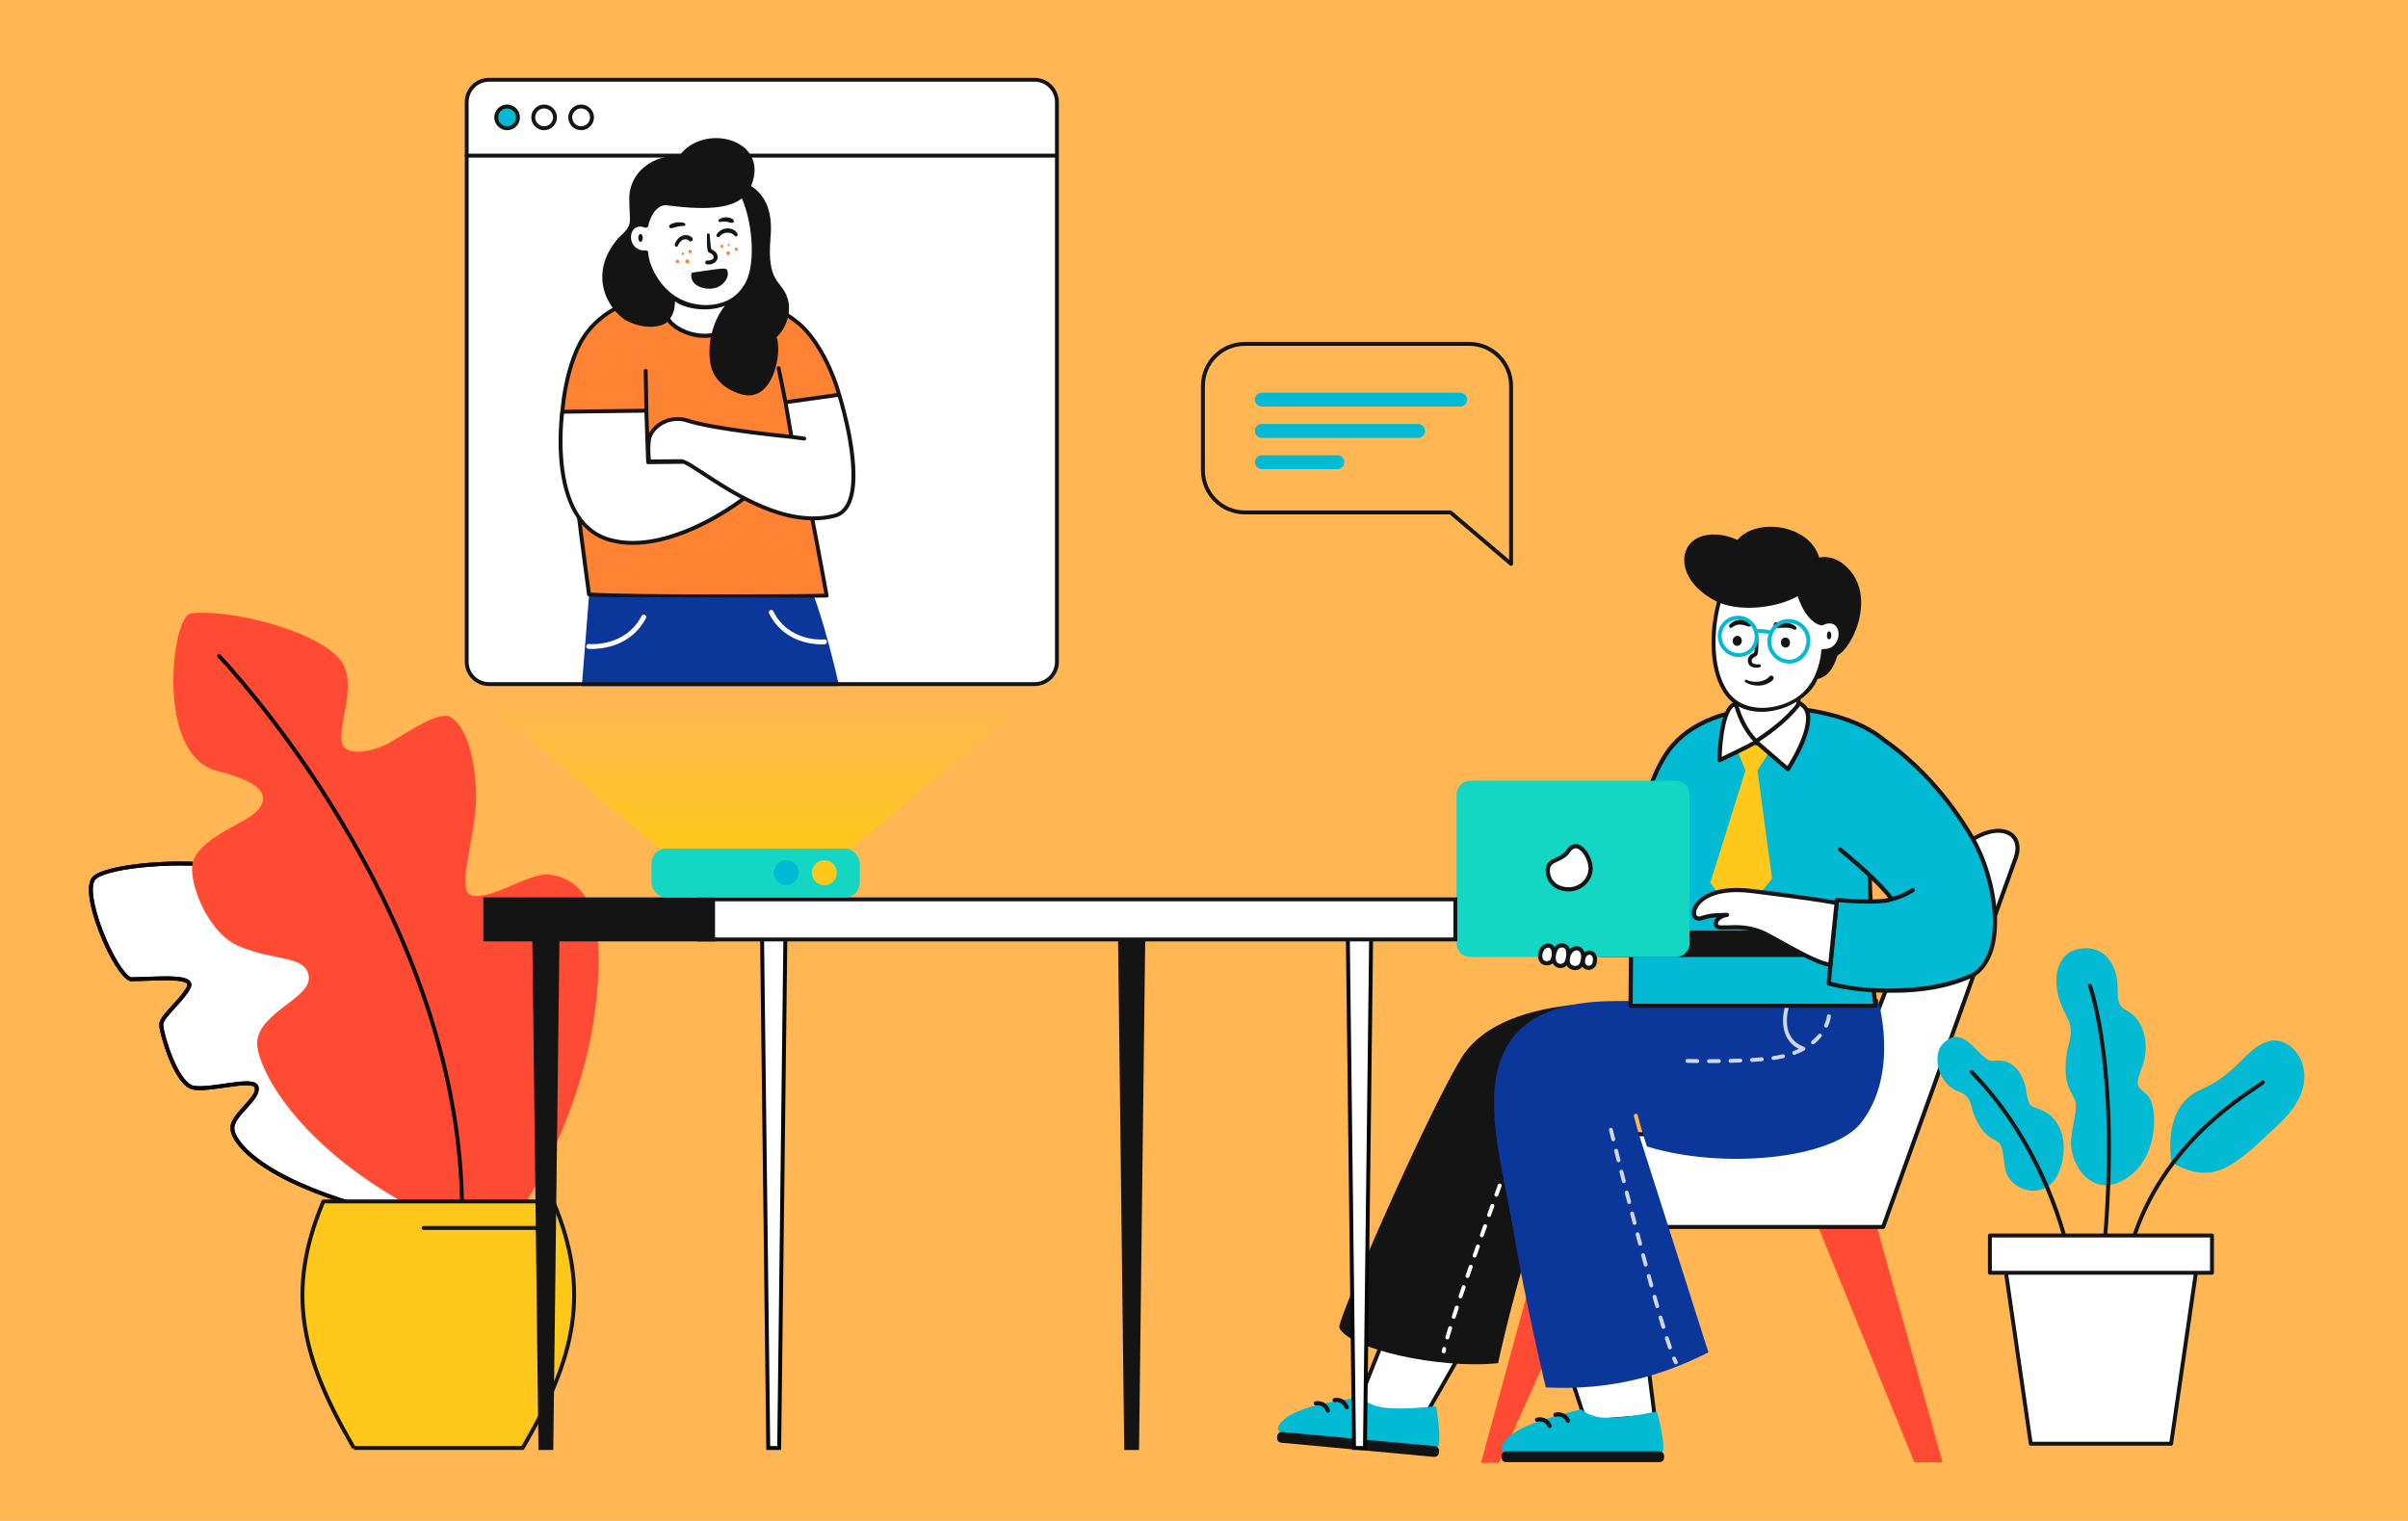 <svg xmlns="http://www.w3.org/2000/svg" xmlns:xlink="http://www.w3.org/1999/xlink" viewBox="-91.2 32.4 2462.4 1555.2" width="2280px" height="1440px"><rect id="Blush Background Color" fill="#ffb653" x="-91.2" y="32.4" width="2462.4" height="1555.2"></rect><defs><linearGradient x1="50%" y1="1.916%" x2="50%" y2="99.364%" id="mastersceneskeeping-in-touch-linearGradient-3"><stop stop-color="#FFC81A" stop-opacity="0" offset="0%"></stop><stop stop-color="#FFC81A" offset="100%"></stop></linearGradient><path d="M24.885,622.007 C11.163,622.007 -1.08002496e-12,610.843 -1.08002496e-12,597.121 L-1.08002496e-12,24.886 C-1.08002496e-12,11.164 11.163,-6.25277607e-13 24.885,-6.25277607e-13 L582.746,-6.25277607e-13 C596.468,-6.25277607e-13 607.632,11.164 607.632,24.886 L607.632,597.121 C607.632,610.843 596.468,622.007 582.746,622.007 L24.885,622.007 Z" id="mastersceneskeeping-in-touch-path-1"></path></defs><g id="Master/Scenes/Keeping in Touch" stroke="none" stroke-width="1" fill="none" fill-rule="evenodd"><g id="Plant" transform="translate(322.5, 1086) scale(-1, 1) translate(-322.5, -1086) translate(0, 659) scale(1 1)"><g id="Plant/Plant 3" stroke="none" stroke-width="1" fill="none" fill-rule="evenodd"><g id="Group" transform="translate(124, 0)"><g id="leaf-2" transform="translate(147.876, 253.35)"><path d="M233.245,6.801 C276.684,-1.698 356.952,4.912 369.228,18.133 C382.98,32.943 348.477,114.697 331.922,121.32 C307.087,121.32 265.697,116.353 272.319,129.598 C278.941,142.843 300.465,159.399 300.465,167.677 C300.465,175.955 285.564,228.935 267.352,232.245 C249.141,235.557 204.439,220.656 202.783,232.245 C201.128,243.835 225.962,258.736 227.618,271.981 C229.273,285.226 204.439,321.649 98.479,353.106 L7.421,353.106 C7.421,353.106 -9.135,238.868 30.599,190.856 C62.057,202.445 75.302,204.1 75.302,204.1 C75.302,204.1 71.99,139.531 83.579,111.386 C95.169,83.24 110.815,58.852 131.257,58.739 C146.575,58.655 179.406,88.271 186.028,76.681 C192.65,65.092 177.977,17.614 233.245,6.801" id="Fill-1" fill="#FFF"></path><path d="M231.861,4.839 C206.552,9.79 193.445,22.368 188.334,41.403 L188.063,42.433 C186.647,47.964 186.131,52.297 185.472,61.703 L185.255,64.825 C184.797,71.116 184.327,73.876 183.291,75.689 C182.157,77.675 179.477,77.942 174.689,76.316 L173.932,76.051 C170.519,74.821 167.341,73.261 160.586,69.568 L154.13,66.01 C141.986,59.348 135.767,56.709 130.246,56.74 C110.901,56.846 94.818,76.412 80.729,110.625 C76.828,120.099 74.342,133.979 73.006,151.159 C71.844,166.1 71.648,181.908 72.03,196.47 L72.102,198.958 L72.158,200.646 L72.197,201.712 L71.245,201.523 C69.287,201.123 66.958,200.585 64.245,199.887 L63.005,199.565 C54.229,197.251 43.368,193.798 30.29,188.98 C29.494,188.686 28.599,188.928 28.058,189.581 C14.519,205.941 6.507,230.591 3.009,261.326 C0.187,286.119 0.499,312.573 2.718,337.699 L2.881,339.498 C3.182,342.751 3.497,345.746 3.814,348.452 L4.019,350.162 C4.096,350.792 4.17,351.373 4.24,351.906 L4.441,353.393 C4.584,354.377 5.427,355.106 6.421,355.106 L97.479,355.106 C97.671,355.106 97.863,355.079 98.048,355.024 C146.332,340.689 181.321,324.326 203.617,307.304 L204.667,306.495 C221.452,293.418 229.7,280.521 228.602,271.733 C228.063,267.419 225.556,263.049 220.99,257.541 L220.604,257.079 C219.329,255.562 218.084,254.158 216.002,251.866 L214.969,250.728 C205.846,240.65 203.175,236.642 203.763,232.528 C204.013,230.779 206.719,229.752 212.383,229.756 L213.237,229.764 C217.793,229.834 222.278,230.347 233.005,231.892 L237.564,232.552 C252.685,234.73 260.518,235.339 266.71,234.213 C275.667,232.585 283.978,221.024 291.349,203.165 L291.589,202.581 C297.023,189.278 301.465,172.946 301.465,167.677 C301.465,164.823 299.726,161.551 296.341,157.237 C295.111,155.669 293.673,153.975 291.843,151.917 L290.088,149.964 L285.915,145.379 C284.053,143.327 282.635,141.733 281.313,140.19 C277.4,135.625 274.73,131.95 273.108,128.704 C271.678,125.846 273.73,124.187 280.81,123.166 L281.431,123.08 C287.488,122.277 295.349,122.24 308.867,122.706 L320.204,123.109 C324.986,123.267 327.757,123.32 330.922,123.32 C331.176,123.32 331.428,123.272 331.665,123.177 C340.265,119.737 353.06,98.616 362.804,73.521 L363.422,71.914 C373.379,45.755 376.623,24.236 369.693,16.773 C356.814,2.902 276.021,-3.801 231.861,4.839 Z M366.762,19.494 C372.221,25.373 368.963,46.355 359.368,71.316 L358.795,72.792 C349.698,95.998 337.737,115.822 330.613,119.271 L330.508,119.319 L328.679,119.31 C325.437,119.28 321.965,119.177 315.478,118.942 L309.712,118.733 C295.038,118.216 286.807,118.26 280.239,119.207 C275.968,119.823 272.878,120.821 270.931,122.396 C268.436,124.413 267.934,127.302 269.53,130.493 C271.33,134.094 274.168,138 278.276,142.793 L279.16,143.817 C280.164,144.97 281.253,146.19 282.556,147.629 L287.816,153.416 C288.038,153.662 288.251,153.9 288.462,154.136 L289.59,155.408 C291.024,157.039 292.189,158.425 293.194,159.706 C296.05,163.346 297.465,166.008 297.465,167.677 C297.465,172.304 293.139,188.207 287.886,201.068 L287.419,202.2 C280.622,218.481 272.996,229.005 265.994,230.278 L265.472,230.367 C260.19,231.214 253.041,230.692 240.117,228.875 L230.929,227.555 C221.864,226.273 217.67,225.83 213.288,225.764 L212.8,225.758 C205.029,225.69 200.46,227.365 199.803,231.963 C199.323,235.324 200.555,238.842 203.254,242.871 L203.52,243.263 C205.387,245.978 206.994,247.888 211.463,252.818 L213.908,255.512 C215.455,257.224 216.493,258.404 217.542,259.652 C221.891,264.83 224.201,268.772 224.633,272.23 C225.535,279.446 217.667,291.546 201.19,304.125 L200.53,304.626 C179.066,320.814 145.651,336.486 99.736,350.343 L97.187,351.106 L8.169,351.106 L7.989,349.673 L7.872,348.709 C7.474,345.371 7.075,341.562 6.703,337.347 C4.505,312.467 4.197,286.265 6.983,261.778 L7.095,260.811 C10.456,232.194 17.829,209.156 29.903,193.672 L30.252,193.226 L30.777,193.418 C43.763,198.15 54.542,201.523 63.249,203.761 L64.505,204.08 C67.167,204.745 69.448,205.253 71.36,205.624 L72.401,205.819 C73.177,205.959 73.726,206.044 74.054,206.085 C75.288,206.239 76.363,205.241 76.299,203.998 L76.232,202.492 L76.137,199.963 C76.118,199.414 76.1,198.84 76.082,198.242 C75.635,183.296 75.795,166.894 76.994,151.469 L77.136,149.713 C78.472,133.729 80.853,120.83 84.428,112.148 C97.938,79.34 113.15,60.834 130.268,60.739 C134.678,60.715 140.41,63.095 151.17,68.951 L154.011,70.512 L157.389,72.377 C165.551,76.864 168.958,78.547 173.028,79.974 L173.741,80.216 C179.975,82.258 184.439,81.744 186.764,77.674 C188.273,75.032 188.779,71.865 189.307,64.241 L189.538,60.916 C190.183,51.958 190.718,47.947 192.197,42.44 C196.917,24.86 208.84,13.418 232.629,8.764 C275.096,0.455 353.551,6.846 366.393,19.121 L366.762,19.494 Z" id="Stroke-3" fill="#070707" fill-rule="nonzero"></path><path d="M231.861,4.839 C206.552,9.79 193.445,22.368 188.334,41.403 L188.063,42.433 C186.647,47.964 186.131,52.297 185.472,61.703 L185.255,64.825 C184.797,71.116 184.327,73.876 183.291,75.689 C182.157,77.675 179.477,77.942 174.689,76.316 L173.932,76.051 C170.519,74.821 167.341,73.261 160.586,69.568 L154.13,66.01 C141.986,59.348 135.767,56.709 130.246,56.74 C110.901,56.846 94.818,76.412 80.729,110.625 C76.828,120.099 74.342,133.979 73.006,151.159 C71.844,166.1 71.648,181.908 72.03,196.47 L72.102,198.958 L72.158,200.646 L72.197,201.712 L71.245,201.523 C69.287,201.123 66.958,200.585 64.245,199.887 L63.005,199.565 C54.229,197.251 43.368,193.798 30.29,188.98 C29.494,188.686 28.599,188.928 28.058,189.581 C14.519,205.941 6.507,230.591 3.009,261.326 C0.187,286.119 0.499,312.573 2.718,337.699 L2.881,339.498 C3.182,342.751 3.497,345.746 3.814,348.452 L4.019,350.162 C4.096,350.792 4.17,351.373 4.24,351.906 L4.441,353.393 C4.584,354.377 5.427,355.106 6.421,355.106 L97.479,355.106 C97.671,355.106 97.863,355.079 98.048,355.024 C146.332,340.689 181.321,324.326 203.617,307.304 L204.667,306.495 C221.452,293.418 229.7,280.521 228.602,271.733 C228.063,267.419 225.556,263.049 220.99,257.541 L220.604,257.079 C219.329,255.562 218.084,254.158 216.002,251.866 L214.969,250.728 C205.846,240.65 203.175,236.642 203.763,232.528 C204.013,230.779 206.719,229.752 212.383,229.756 L213.237,229.764 C217.793,229.834 222.278,230.347 233.005,231.892 L237.564,232.552 C252.685,234.73 260.518,235.339 266.71,234.213 C275.667,232.585 283.978,221.024 291.349,203.165 L291.589,202.581 C297.023,189.278 301.465,172.946 301.465,167.677 C301.465,164.823 299.726,161.551 296.341,157.237 C295.111,155.669 293.673,153.975 291.843,151.917 L290.088,149.964 L285.915,145.379 C284.053,143.327 282.635,141.733 281.313,140.19 C277.4,135.625 274.73,131.95 273.108,128.704 C271.678,125.846 273.73,124.187 280.81,123.166 L281.431,123.08 C287.488,122.277 295.349,122.24 308.867,122.706 L320.204,123.109 C324.986,123.267 327.757,123.32 330.922,123.32 C331.176,123.32 331.428,123.272 331.665,123.177 C340.265,119.737 353.06,98.616 362.804,73.521 L363.422,71.914 C373.379,45.755 376.623,24.236 369.693,16.773 C356.814,2.902 276.021,-3.801 231.861,4.839 Z M366.762,19.494 C372.221,25.373 368.963,46.355 359.368,71.316 L358.795,72.792 C349.698,95.998 337.737,115.822 330.613,119.271 L330.508,119.319 L328.679,119.31 C325.437,119.28 321.965,119.177 315.478,118.942 L309.712,118.733 C295.038,118.216 286.807,118.26 280.239,119.207 C275.968,119.823 272.878,120.821 270.931,122.396 C268.436,124.413 267.934,127.302 269.53,130.493 C271.33,134.094 274.168,138 278.276,142.793 L279.16,143.817 C280.164,144.97 281.253,146.19 282.556,147.629 L287.816,153.416 C288.038,153.662 288.251,153.9 288.462,154.136 L289.59,155.408 C291.024,157.039 292.189,158.425 293.194,159.706 C296.05,163.346 297.465,166.008 297.465,167.677 C297.465,172.304 293.139,188.207 287.886,201.068 L287.419,202.2 C280.622,218.481 272.996,229.005 265.994,230.278 L265.472,230.367 C260.19,231.214 253.041,230.692 240.117,228.875 L230.929,227.555 C221.864,226.273 217.67,225.83 213.288,225.764 L212.8,225.758 C205.029,225.69 200.46,227.365 199.803,231.963 C199.323,235.324 200.555,238.842 203.254,242.871 L203.52,243.263 C205.387,245.978 206.994,247.888 211.463,252.818 L213.908,255.512 C215.455,257.224 216.493,258.404 217.542,259.652 C221.891,264.83 224.201,268.772 224.633,272.23 C225.535,279.446 217.667,291.546 201.19,304.125 L200.53,304.626 C179.066,320.814 145.651,336.486 99.736,350.343 L97.187,351.106 L8.169,351.106 L7.989,349.673 L7.872,348.709 C7.474,345.371 7.075,341.562 6.703,337.347 C4.505,312.467 4.197,286.265 6.983,261.778 L7.095,260.811 C10.456,232.194 17.829,209.156 29.903,193.672 L30.252,193.226 L30.777,193.418 C43.763,198.15 54.542,201.523 63.249,203.761 L64.505,204.08 C67.167,204.745 69.448,205.253 71.36,205.624 L72.401,205.819 C73.177,205.959 73.726,206.044 74.054,206.085 C75.288,206.239 76.363,205.241 76.299,203.998 L76.232,202.492 L76.137,199.963 C76.118,199.414 76.1,198.84 76.082,198.242 C75.635,183.296 75.795,166.894 76.994,151.469 L77.136,149.713 C78.472,133.729 80.853,120.83 84.428,112.148 C97.938,79.34 113.15,60.834 130.268,60.739 C134.678,60.715 140.41,63.095 151.17,68.951 L154.011,70.512 L157.389,72.377 C165.551,76.864 168.958,78.547 173.028,79.974 L173.741,80.216 C179.975,82.258 184.439,81.744 186.764,77.674 C188.273,75.032 188.779,71.865 189.307,64.241 L189.538,60.916 C190.183,51.958 190.718,47.947 192.197,42.44 C196.917,24.86 208.84,13.418 232.629,8.764 C275.096,0.455 353.551,6.846 366.393,19.121 L366.762,19.494 Z" id="Stroke-3-Copy" fill="#070707" fill-rule="nonzero"></path></g><g id="Leaf-1"><path d="M417.266,0.641 C436.183,2.803 454.101,145.023 390.526,161.542 C366.999,167.655 328.261,179.242 349.333,202.656 C360.066,214.58 403.178,227.957 413.972,251.943 C422.194,270.211 401.226,325.646 369.702,340.076 C333.608,356.596 299.488,349.411 296.461,371.6 C293.436,393.789 345.92,407.637 349.162,437.905 C351.443,459.179 316.029,537.15 199.822,602.866 C131.236,602.866 73.76,601.857 73.76,601.857 C73.76,601.857 18.445,514.298 4.325,411.42 C-9.796,308.542 11.99,272.546 50.362,267.713 C70.812,265.137 110.262,294.672 130.041,288.894 C146.528,284.077 125.396,228.611 125.396,189.275 C125.396,149.94 135.665,114.686 152.231,106.335 C165.571,99.611 205.221,129.157 218.333,135.208 C231.446,141.26 257.21,147.528 262.143,134.144 C268.204,117.694 246.468,74.689 262.683,50.367 C282.955,19.957 374.058,-4.297 417.266,0.641" id="Fill-5" fill="#FF4B33"></path><path d="M389.521,42.772 C390.317,43.538 390.341,44.804 389.576,45.6 L388.876,46.336 C388.366,46.877 387.775,47.509 387.104,48.233 L385.046,50.47 C383.365,52.309 381.516,54.362 379.508,56.623 L378.956,57.245 C370.486,66.807 361.045,77.983 350.876,90.671 C321.816,126.931 292.753,168.03 265.629,213.156 C231.644,269.697 203.169,328.558 182.01,388.981 C157.08,460.176 143.074,531.426 141.792,601.978 C141.772,603.082 140.86,603.961 139.756,603.942 C138.651,603.921 137.772,603.009 137.791,601.905 C139.083,530.903 153.171,459.237 178.235,387.659 C199.489,326.962 228.082,267.858 262.201,211.095 C289.423,165.806 318.588,124.563 347.755,88.169 L349.661,85.798 C359.148,74.032 367.981,63.602 375.962,54.592 L377.604,52.746 C379.924,50.146 382.02,47.839 383.876,45.832 L385.256,44.348 L386.693,42.827 C387.458,42.031 388.724,42.006 389.521,42.772 Z" id="Stroke-10" fill="#070707" fill-rule="nonzero"></path></g><g id="pot" transform="translate(23.094, 599.888)"><path d="M227.158,254.091 C169.672,254.094 112.174,254.086 54.68,254.091 C0.795,162.139 -15.492,93.971 23.403,2 L258.436,2 C297.327,93.971 281.05,162.119 227.158,254.091" fill="#FFC81A"></path><path d="M258.436,5.40012479e-13 C259.24,5.40012479e-13 259.966,0.481 260.278,1.221 C279.609,46.936 285.651,87.382 279.569,128.339 C273.968,166.061 258.188,204.853 229.75,253.621 L228.884,255.102 L227.158,254.09 L227.159,256.091 L54.681,256.091 C53.971,256.091 53.314,255.715 52.955,255.102 C23.974,205.647 7.93,166.452 2.271,128.346 C-3.812,87.385 2.229,46.934 21.561,1.221 C21.853,0.53 22.505,0.065 23.244,0.006 L23.403,5.40012479e-13 L258.436,5.40012479e-13 Z M257.107,3.999 L24.733,3.999 L24.678,4.129 C6.259,48.185 0.434,87.163 6.052,126.553 L6.228,127.759 C11.744,164.902 27.345,203.253 55.547,251.611 L55.827,252.091 L226.01,252.091 L226.291,251.611 C254.212,203.732 269.781,165.668 275.442,128.877 L275.613,127.751 C281.463,88.357 275.883,49.431 257.722,5.476 L257.107,3.999 Z" fill="#141414" fill-rule="nonzero"></path><path d="M155.906,27.091 C157.01,27.091 157.906,27.987 157.906,29.091 C157.906,30.146 157.09,31.009 156.055,31.086 L155.906,31.091 L36.906,31.091 C35.801,31.091 34.906,30.196 34.906,29.091 C34.906,28.037 35.721,27.173 36.756,27.097 L36.906,27.091 L155.906,27.091 Z" id="Path-4" fill="#141414" fill-rule="nonzero"></path></g></g></g></g><g id="Seat" transform="translate(1673.119, 1208.717) scale(-1, 1) translate(-1673.119, -1208.717) translate(1338, 871) scale(1.039 1.039)"><g id="Seat/Bench" stroke="none" stroke-width="1" fill="none" fill-rule="evenodd"><g id="Chair" transform="translate(33, 8.528)"><polygon id="Fill-1" fill="#FF4B33" points="140.651 390.886 75.76 623.472 103.541 623.472 198.463 390.886"></polygon><polygon id="Fill-2" fill="#FF4B33" points="407.147 390.886 512.265 623.886 530.031 623.886 466.368 390.886"></polygon><path d="M468.255,393.86 L134.24,393.86 C133.397,393.86 132.644,393.331 132.358,392.538 C131.485,390.112 44.514,148.597 1.898,29.273 C-2.629,16.597 1.101,5.754 11.4,1.648 C30.089,-5.799 72.054,10.283 105.099,85.16 L187.811,298.605 L468.255,298.605 C469.359,298.605 470.255,299.501 470.255,300.605 L470.255,391.86 C470.255,392.964 469.359,393.86 468.255,393.86" id="Path" fill="#141414"></path><path d="M135.646,389.86 L466.255,389.86 L466.255,302.605 L186.441,302.605 C185.615,302.605 184.875,302.097 184.576,301.328 L101.404,86.691 C71.228,18.317 31.469,-2.048 12.881,5.364 C4.634,8.652 1.869,17.298 5.665,27.927 C46.638,142.652 128.616,370.337 135.646,389.86" id="Path" fill="#FFF"></path></g></g></g><g transform="translate(1673.5, 1130) scale(-1, 1) translate(-1673.5, -1130) translate(1092, 480) scale(1 1)" id="Master/Character/Sitting"><g id="Master/Character/Sitting" stroke="none" stroke-width="1" fill="none" fill-rule="evenodd"><g id="Lower Body Sit" transform="translate(264, 454) scale(1 1)"><g id="Lower Body Sit/Sitting Chill" stroke="none" stroke-width="1" fill="none" fill-rule="evenodd"><g id="Sitting" transform="translate(155, 120)"><g id="shoe-2" transform="translate(430.586, 335.67)"><polyline id="SKIN" fill="#FFF" points="2.001 25.246 39.022 89.816 109.618 82.068 77.764 2.001"></polyline><path d="M39.02,91.817 C38.31,91.817 37.645,91.438 37.286,90.812 L0.265,26.242 C-0.284,25.283 0.047,24.061 1.005,23.511 C1.964,22.963 3.186,23.295 3.736,24.252 L40.105,87.686 L106.789,80.368 L75.905,2.741 C75.497,1.714 75.998,0.551 77.024,0.143 C78.049,-0.266 79.214,0.235 79.622,1.262 L111.476,81.33 C111.707,81.91 111.654,82.564 111.332,83.099 C111.01,83.634 110.457,83.989 109.835,84.057 L39.239,91.805 C39.166,91.813 39.093,91.817 39.02,91.817" id="Fill-2" fill="#141414"></path><path d="M27.774,82.463 C27.937,81.427 28.873,80.693 29.919,80.781 C30.915,80.866 32.175,80.99 33.662,81.135 C42.764,82.026 61.706,83.88 79.342,82.258 C79.358,82.257 79.372,82.255 79.387,82.254 C89.776,81.289 98.648,77.599 104.372,71.861 C104.826,71.405 105.472,71.198 106.11,71.3 C137.109,76.37 159.505,80.033 176.716,89.338 C179.741,90.974 190.783,98.313 189.55,104.343 C188.98,107.132 186.182,108.778 181.234,109.237 C163.167,110.914 124.253,114.628 89.92,117.905 C62.139,120.558 38.148,122.848 29.113,123.686 C28.159,123.775 27.256,123.422 26.573,122.693 C22.59,118.446 26.086,93.144 27.774,82.463" id="Fill-22" fill="#02bad3"></path><path d="M30.291,132.422 L186.456,117.926 C189.052,117.685 190.96,115.386 190.719,112.791 L190.575,111.237 C190.334,108.643 188.035,106.734 185.439,106.975 L29.274,121.471 C26.68,121.711 24.77,124.011 25.012,126.606 L25.156,128.159 C25.396,130.754 27.696,132.662 30.291,132.422" id="Fill-24" fill="#141414"></path><path d="M138.87,87.183 C139.661,87.11 140.379,86.593 140.671,85.797 C143.346,78.511 149.888,79.626 150.625,79.78 C151.77,80.013 152.897,79.282 153.141,78.138 C153.382,76.994 152.661,75.87 151.518,75.62 C147.791,74.807 139.891,75.582 136.679,84.332 C136.273,85.435 136.839,86.657 137.941,87.061 C138.248,87.174 138.564,87.211 138.87,87.183" id="Fill-27" fill="#141414"></path><path d="M119.696,83.818 C120.487,83.744 121.205,83.228 121.497,82.432 C124.173,75.146 130.715,76.261 131.451,76.415 C132.596,76.649 133.723,75.916 133.966,74.772 C134.208,73.629 133.486,72.505 132.343,72.255 C128.614,71.443 120.715,72.219 117.505,80.967 C117.099,82.07 117.665,83.292 118.768,83.696 C119.075,83.808 119.39,83.846 119.696,83.818" id="Fill-29" fill="#141414"></path></g><g id="leg-2" transform="translate(234.932, 3.798)"><path d="M2.27373675e-13,2.093 C2.27373675e-13,2.093 153.336,-16.385 197.91,56.468 C233.678,114.926 325.622,325.793 322.73,332.197 C312.914,353.932 220.78,374.737 160.375,368.463 C160.375,368.463 93.683,53.618 2.27373675e-13,2.093" id="Fill-4" fill="#141414"></path><path d="M214.947,351.896 C216.02,351.645 217.1,352.302 217.357,353.376 C217.58,354.308 217.774,355.172 217.939,355.965 C218.164,357.047 217.469,358.106 216.388,358.33 C216.251,358.359 216.114,358.372 215.979,358.372 C215.051,358.372 214.219,357.724 214.023,356.779 C213.866,356.022 213.679,355.196 213.466,354.306 C213.21,353.232 213.873,352.152 214.947,351.896 Z M208.742,330.708 C209.796,330.381 210.917,330.967 211.246,332.022 C212.338,335.525 213.322,338.766 214.171,341.657 C214.483,342.717 213.875,343.828 212.816,344.139 C212.628,344.195 212.438,344.221 212.251,344.221 C211.387,344.221 210.589,343.656 210.333,342.784 C209.49,339.915 208.513,336.694 207.428,333.212 C207.099,332.157 207.688,331.036 208.742,330.708 Z M201.928,309.72 C202.976,309.371 204.108,309.942 204.455,310.99 C205.544,314.276 206.591,317.463 207.587,320.53 C207.928,321.581 207.353,322.71 206.303,323.051 C206.097,323.117 205.889,323.149 205.685,323.149 C204.841,323.149 204.057,322.611 203.782,321.766 C202.788,318.705 201.745,315.526 200.658,312.248 C200.311,311.2 200.879,310.068 201.928,309.72 Z M194.861,288.826 C195.907,288.469 197.044,289.025 197.402,290.071 C198.503,293.29 199.58,296.461 200.631,299.568 C200.985,300.615 200.423,301.75 199.377,302.103 C199.164,302.175 198.948,302.21 198.736,302.21 C197.902,302.21 197.124,301.683 196.842,300.849 C195.793,297.746 194.716,294.581 193.616,291.366 C193.259,290.321 193.817,289.183 194.861,288.826 Z M187.65,267.987 C188.692,267.622 189.833,268.174 190.197,269.217 C191.305,272.397 192.404,275.558 193.487,278.688 C193.848,279.732 193.296,280.871 192.252,281.232 C192.035,281.307 191.814,281.343 191.597,281.343 C190.768,281.343 189.994,280.824 189.708,279.997 C188.625,276.869 187.528,273.711 186.42,270.534 C186.056,269.491 186.607,268.351 187.65,267.987 Z M180.326,247.169 C181.367,246.799 182.511,247.346 182.879,248.387 C183.994,251.543 185.11,254.704 186.219,257.858 C186.585,258.9 186.038,260.043 184.996,260.409 C184.777,260.486 184.553,260.523 184.332,260.523 C183.507,260.523 182.735,260.008 182.446,259.186 C181.336,256.034 180.223,252.875 179.108,249.721 C178.74,248.679 179.285,247.537 180.326,247.169 Z M172.938,226.415 C173.974,226.041 175.123,226.584 175.495,227.625 C176.61,230.746 177.734,233.897 178.862,237.067 C179.233,238.108 178.689,239.252 177.649,239.622 C177.428,239.701 177.201,239.739 176.978,239.739 C176.156,239.739 175.386,239.228 175.095,238.409 C173.967,235.239 172.843,232.09 171.727,228.971 C171.356,227.931 171.898,226.786 172.938,226.415 Z M165.48,205.66 C166.52,205.288 167.666,205.825 168.041,206.863 C169.154,209.951 170.288,213.1 171.437,216.299 C171.811,217.338 171.27,218.483 170.23,218.856 C170.008,218.937 169.779,218.975 169.555,218.975 C168.734,218.975 167.966,218.467 167.673,217.65 C166.524,214.454 165.391,211.306 164.277,208.22 C163.903,207.181 164.441,206.035 165.48,205.66 Z M157.966,184.92 C159.007,184.541 160.151,185.079 160.529,186.116 C161.632,189.15 162.774,192.3 163.951,195.545 C164.327,196.584 163.79,197.73 162.752,198.106 C162.526,198.188 162.297,198.227 162.07,198.227 C161.252,198.227 160.484,197.721 160.189,196.908 C159.014,193.663 157.872,190.515 156.769,187.483 C156.392,186.445 156.927,185.298 157.966,184.92 Z" id="Combined-Shape" fill="#FFF" style="mix-blend-mode:overlay"></path></g><g id="shoe-1" transform="translate(225.481, 373.604)"><polyline id="SKIN" fill="#FFF" points="16.155 2.001 9.716 52.648 80.222 58.521 96.331 9.392"></polyline><path d="M80.223,60.52 C80.167,60.52 80.112,60.518 80.056,60.513 L9.549,54.641 C9.005,54.596 8.504,54.331 8.16,53.907 C7.818,53.483 7.662,52.937 7.731,52.396 L14.171,1.749 C14.311,0.651 15.331,-0.124 16.408,0.016 C17.503,0.156 18.279,1.157 18.14,2.252 L11.962,50.829 L78.814,56.396 L94.43,8.768 C94.774,7.719 95.901,7.145 96.953,7.491 C98.003,7.834 98.575,8.964 98.231,10.014 L82.122,59.143 C81.852,59.97 81.08,60.52 80.223,60.52" id="Fill-8" fill="#141414"></path><path d="M6.831,49.911 C7.089,48.894 8.089,48.251 9.122,48.435 C10.105,48.612 11.35,48.851 12.815,49.134 C21.797,50.862 40.486,54.459 58.197,54.473 L58.242,54.473 C68.676,54.473 77.852,51.619 84.08,46.434 C84.575,46.022 85.237,45.876 85.863,46.036 C116.261,53.95 138.224,59.668 154.5,70.523 C157.36,72.432 167.677,80.76 165.893,86.65 C165.067,89.374 162.129,90.755 157.159,90.755 C139.015,90.755 99.924,90.856 65.435,90.946 C37.528,91.019 13.428,91.082 4.354,91.082 C3.395,91.082 2.53,90.647 1.917,89.858 C-1.656,85.262 4.163,60.39 6.831,49.911" id="Fill-10" fill="#02bad3"></path><path d="M4.72,99.889 L161.556,99.889 C164.162,99.889 166.276,97.776 166.276,95.169 L166.276,93.61 C166.276,91.003 164.162,88.89 161.556,88.89 L4.72,88.89 C2.114,88.89 -8.52651283e-14,91.003 -8.52651283e-14,93.61 L-8.52651283e-14,95.169 C-8.52651283e-14,97.776 2.114,99.889 4.72,99.889" id="Fill-12" fill="#141414"></path><path d="M117.015,64.879 C117.81,64.879 118.572,64.432 118.936,63.666 C122.273,56.658 128.684,58.373 129.405,58.594 C130.523,58.933 131.712,58.308 132.06,57.192 C132.407,56.074 131.792,54.889 130.678,54.535 C127.042,53.381 119.104,53.423 115.096,61.838 C114.591,62.899 115.041,64.167 116.102,64.672 C116.397,64.813 116.708,64.879 117.015,64.879" id="Fill-15" fill="#141414"></path><path d="M98.234,59.757 C99.029,59.757 99.792,59.31 100.156,58.544 C103.493,51.536 109.904,53.251 110.624,53.472 C111.743,53.812 112.932,53.186 113.279,52.07 C113.626,50.952 113.011,49.767 111.897,49.413 C108.257,48.26 100.321,48.303 96.316,56.716 C95.811,57.777 96.261,59.045 97.322,59.55 C97.617,59.691 97.927,59.757 98.234,59.757" id="Fill-17" fill="#141414"></path></g><g id="leg-1"><path d="M6.996,0 C6.996,0 -15.858,74.987 23.881,126.245 C53.262,164.141 167.335,174.315 243.104,150.631 C244.408,146.749 248.664,133.773 252.498,118.711 C252.771,117.641 253.86,116.994 254.93,117.266 C256,117.539 256.647,118.627 256.375,119.697 C252.747,133.949 248.743,146.354 247.17,151.083 L180.189,361.201 C228.628,385.597 279.794,400.234 346.493,397.076 C346.493,397.076 367.75,308.853 381.031,228.861 C395.413,142.245 446.741,2 274.829,2 L6.996,0 Z" id="Fill-19" fill="#0B379B"></path><path d="M213.488,366.713 C213.92,365.696 215.094,365.22 216.11,365.653 C217.128,366.085 217.601,367.258 217.17,368.275 C216.481,369.898 215.839,371.265 215.263,372.34 C214.903,373.013 214.213,373.396 213.499,373.396 C213.18,373.396 212.857,373.32 212.556,373.159 C211.583,372.637 211.216,371.425 211.738,370.452 C212.256,369.482 212.845,368.224 213.488,366.713 Z M220.817,346.077 C221.155,345.025 222.277,344.444 223.332,344.783 C224.384,345.12 224.964,346.246 224.626,347.298 C223.505,350.794 222.437,354.013 221.452,356.869 C221.166,357.697 220.391,358.218 219.561,358.218 C219.346,358.218 219.125,358.181 218.909,358.107 C217.865,357.747 217.311,356.608 217.671,355.564 C218.646,352.736 219.705,349.545 220.817,346.077 Z M227.268,325.018 C227.58,323.959 228.691,323.355 229.752,323.666 C230.812,323.978 231.417,325.091 231.104,326.15 C230.121,329.479 229.158,332.693 228.221,335.774 C227.959,336.637 227.166,337.193 226.309,337.193 C226.115,337.193 225.92,337.165 225.726,337.105 C224.669,336.784 224.073,335.667 224.395,334.61 C225.328,331.539 226.287,328.335 227.268,325.018 Z M233.368,303.844 C233.669,302.781 234.774,302.166 235.836,302.462 C236.899,302.762 237.518,303.867 237.218,304.93 C236.291,308.212 235.374,311.433 234.47,314.58 C234.218,315.458 233.418,316.029 232.549,316.029 C232.366,316.029 232.181,316.004 231.996,315.95 C230.934,315.646 230.32,314.538 230.626,313.477 C231.528,310.334 232.443,307.12 233.368,303.844 Z M239.269,282.609 C239.56,281.544 240.661,280.913 241.726,281.209 C242.791,281.501 243.418,282.601 243.126,283.666 C242.235,286.923 241.345,290.149 240.461,293.334 C240.216,294.22 239.412,294.801 238.536,294.801 C238.359,294.801 238.179,294.776 238,294.727 C236.936,294.432 236.312,293.33 236.608,292.266 C237.49,289.085 238.377,285.862 239.269,282.609 Z M245.03,261.337 C245.316,260.271 246.408,259.636 247.479,259.923 C248.546,260.209 249.179,261.306 248.893,262.372 C248.026,265.61 247.156,268.84 246.287,272.054 C246.045,272.945 245.239,273.532 244.357,273.532 C244.184,273.532 244.008,273.509 243.833,273.462 C242.767,273.173 242.137,272.075 242.425,271.009 C243.294,267.799 244.163,264.571 245.03,261.337 Z M250.69,240.026 C250.971,238.958 252.068,238.319 253.133,238.6 C254.201,238.881 254.839,239.976 254.559,241.043 C253.711,244.261 252.858,247.491 251.998,250.724 C251.761,251.62 250.951,252.21 250.067,252.21 C249.897,252.21 249.724,252.189 249.552,252.143 C248.485,251.86 247.849,250.764 248.133,249.697 C248.99,246.467 249.844,243.24 250.69,240.026 Z M256.267,218.698 C256.543,217.629 257.631,216.985 258.705,217.265 C259.774,217.542 260.416,218.634 260.138,219.703 C259.307,222.905 258.464,226.142 257.61,229.406 C257.376,230.305 256.565,230.901 255.677,230.901 C255.51,230.901 255.34,230.879 255.17,230.834 C254.101,230.556 253.462,229.463 253.741,228.394 C254.593,225.132 255.435,221.897 256.267,218.698 Z M261.774,197.349 C262.049,196.279 263.141,195.634 264.208,195.908 C265.278,196.182 265.924,197.272 265.649,198.342 C264.836,201.516 264.002,204.758 263.152,208.054 C262.92,208.956 262.107,209.554 261.217,209.554 C261.052,209.554 260.884,209.534 260.717,209.491 C259.646,209.216 259.003,208.125 259.279,207.055 C260.129,203.762 260.961,200.522 261.774,197.349 Z M267.225,175.974 C267.496,174.904 268.577,174.253 269.655,174.527 C270.726,174.798 271.374,175.886 271.102,176.957 C270.31,180.083 269.485,183.33 268.632,186.679 C268.4,187.584 267.587,188.185 266.694,188.185 C266.531,188.185 266.365,188.166 266.199,188.124 C265.129,187.85 264.482,186.761 264.755,185.691 C265.608,182.343 266.433,179.098 267.225,175.974 Z M272.623,154.569 C272.893,153.498 273.982,152.853 275.05,153.115 C276.121,153.384 276.773,154.47 276.504,155.542 C275.752,158.539 274.934,161.797 274.055,165.281 C273.825,166.188 273.011,166.792 272.117,166.792 C271.955,166.792 271.79,166.772 271.626,166.731 C270.555,166.461 269.906,165.374 270.176,164.303 C271.055,160.82 271.873,157.564 272.623,154.569 Z M277.974,133.083 C278.239,132.01 279.325,131.356 280.395,131.62 C281.467,131.884 282.123,132.968 281.859,134.04 C281.859,134.04 280.982,137.598 279.425,143.848 C279.199,144.757 278.383,145.365 277.487,145.365 C277.327,145.365 277.164,145.346 277.001,145.305 C275.93,145.038 275.277,143.953 275.544,142.881 C277.099,136.639 277.974,133.085 277.974,133.083 Z M169.584,61.361 C173.03,61.404 176.366,61.425 179.563,61.429 C180.667,61.43 181.561,62.327 181.56,63.431 C181.559,64.535 180.664,65.429 179.56,65.429 L179.56,65.429 C176.346,65.425 172.995,65.404 169.535,65.361 C168.43,65.347 167.545,64.441 167.559,63.336 C167.573,62.24 168.465,61.361 169.558,61.361 L169.558,61.361 Z M201.521,61.199 C202.622,61.155 203.541,62.049 203.565,63.154 C203.59,64.258 202.715,65.173 201.611,65.198 C198.631,65.265 195.267,65.325 191.586,65.367 L191.586,65.367 L191.564,65.367 C190.469,65.367 189.577,64.487 189.564,63.39 C189.551,62.286 190.437,61.38 191.542,61.367 C195.205,61.325 198.555,61.266 201.521,61.199 Z M147.644,60.795 C150.91,60.926 154.264,61.038 157.613,61.127 C158.717,61.157 159.589,62.076 159.559,63.18 C159.53,64.266 158.64,65.127 157.561,65.127 C157.543,65.127 157.525,65.127 157.507,65.126 C154.14,65.036 150.768,64.924 147.484,64.793 C146.381,64.748 145.522,63.817 145.566,62.714 C145.61,61.61 146.558,60.757 147.644,60.795 Z M125.594,59.543 L125.745,59.549 C128.957,59.792 132.303,60.015 135.691,60.212 C136.794,60.276 137.636,61.222 137.571,62.325 C137.509,63.388 136.628,64.209 135.577,64.209 C135.538,64.209 135.498,64.208 135.459,64.205 C132.047,64.006 128.678,63.782 125.443,63.537 C124.342,63.454 123.517,62.494 123.6,61.392 C123.683,60.292 124.633,59.46 125.745,59.549 Z M101.915,57.957 C102.167,56.881 103.248,56.215 104.319,56.468 C107.386,57.189 110.631,57.804 113.965,58.298 C115.058,58.46 115.812,59.477 115.651,60.569 C115.504,61.563 114.65,62.277 113.674,62.277 C113.577,62.277 113.478,62.27 113.379,62.255 C109.935,61.745 106.579,61.108 103.404,60.361 C102.329,60.109 101.662,59.032 101.915,57.957 Z M99.558,7.149 C100.609,6.817 101.732,7.401 102.065,8.454 C102.166,8.773 111.355,38.94 87.728,50.868 C89.454,51.663 91.239,52.414 93.085,53.102 C94.12,53.487 94.646,54.639 94.26,55.674 C93.961,56.479 93.197,56.976 92.386,56.976 C92.154,56.976 91.918,56.936 91.688,56.85 C88.391,55.622 85.244,54.216 82.336,52.671 C82.104,52.548 81.909,52.384 81.75,52.196 C81.504,51.981 81.294,51.72 81.175,51.392 C80.798,50.354 81.334,49.206 82.372,48.829 C92.803,45.037 98.661,37.392 99.782,26.106 C100.645,17.422 98.274,9.733 98.25,9.657 C97.919,8.603 98.505,7.48 99.558,7.149 Z M64.911,35.767 C65.761,35.063 67.023,35.182 67.727,36.033 C69.713,38.434 72.008,40.702 74.545,42.772 C75.401,43.469 75.529,44.73 74.831,45.586 C74.435,46.071 73.86,46.322 73.28,46.322 C72.835,46.322 72.388,46.173 72.017,45.871 C69.278,43.638 66.797,41.185 64.645,38.584 C63.941,37.733 64.06,36.472 64.911,35.767 Z M56.851,15.592 C57.955,15.515 58.911,16.329 58.998,17.428 C59.004,17.499 59.342,21.22 61.652,26.351 C62.105,27.359 61.656,28.543 60.649,28.996 C60.382,29.116 60.103,29.173 59.829,29.173 C59.066,29.173 58.338,28.734 58.004,27.993 C55.374,22.15 55.024,17.917 55.01,17.74 C54.926,16.638 55.75,15.677 56.851,15.592 Z" id="Combined-Shape" fill-opacity=".8" fill="#FFF" style="mix-blend-mode:overlay"></path></g></g></g></g><g id="Upper Body" transform="translate(272, 187) scale(1 1)"><g id="Upper Body/On Macbook" stroke="none" stroke-width="1" fill="none" fill-rule="evenodd"><g id="T-Shirt" transform="translate(32, 86.959)"><path d="M130.181,173.491 C130.185,173.827 130.194,174.149 130.197,174.488 C130.255,180.193 129.899,189.317 129.279,200.274 C120.253,200.217 111.887,199.594 107.712,197.791 C112.908,190.517 121.459,181.71 130.181,173.491 Z M374.789,306.892 C373.649,213.002 377.623,112.238 339.281,50.759 C296.842,-17.29 163.102,-5.554 115.841,34.926 C92.329,51.262 56.424,82.371 25.373,135.186 C2.386,174.284 -11.765,250.124 23.159,274.593 C53.982,289.923 94.447,292.61 125.123,290.974 C124.527,297.082 123.966,302.496 123.47,306.892 L374.789,306.892 Z" id="Fill-1" fill="#02bad3"></path><path d="M111.196,196.677 C115.556,191.067 121.626,184.697 128.056,178.477 C127.976,183.597 127.696,190.337 127.276,198.107 C120.856,198.007 115.076,197.597 111.196,196.677 Z M126.846,304.767 C127.226,301.317 127.636,297.347 128.066,292.997 C155.156,291.307 171.046,286.447 172.736,286.027 C173.756,285.767 174.436,284.807 174.336,283.757 L165.996,198.447 C165.876,197.277 164.856,196.417 163.676,196.537 C156.936,197.167 143.646,198.097 131.536,198.137 C132.076,188.147 132.376,179.827 132.326,174.467 L132.326,174.407 C146.816,160.817 161.616,148.937 161.856,148.747 C162.776,148.017 162.916,146.677 162.186,145.757 C161.456,144.837 160.116,144.687 159.196,145.427 C158.286,146.157 145.566,156.357 132.226,168.657 C130.826,169.937 129.426,171.247 128.036,172.567 C119.946,180.247 112.046,188.397 106.846,195.387 C95.986,192.537 87.496,186.847 87.396,186.787 C86.426,186.127 85.106,186.387 84.446,187.357 C83.786,188.327 84.046,189.647 85.016,190.307 C85.436,190.597 94.866,196.937 107.066,199.827 C111.186,201.527 118.746,202.217 127.046,202.377 C128.446,202.397 129.866,202.407 131.296,202.407 C143.796,202.387 156.906,201.387 161.966,200.957 L169.916,282.337 C158.756,284.997 146.706,287.597 128.486,288.677 C127.066,288.757 125.636,288.837 124.186,288.897 C93.416,290.287 53.276,287.147 24.246,272.757 C4.176,258.567 3.366,227.697 4.666,210.537 C6.606,185.077 15.246,156.617 27.206,136.267 C51.716,94.577 79.446,66.427 101.526,48.487 C106.946,44.067 112.026,40.277 116.636,37.057 C123.596,30.977 132.646,25.497 143.146,20.837 C167.256,10.117 199.036,3.707 230.836,4.287 C280.306,5.197 319.176,22.547 337.476,51.887 C371.356,106.207 371.896,192.667 372.416,276.287 C372.466,285.647 372.526,295.297 372.636,304.767 L126.846,304.767 Z M341.087,49.637 C322.016,19.047 281.856,0.977 230.916,0.037 C204.766,-0.443 177.576,3.737 154.366,11.807 C138.116,17.457 124.556,24.777 114.746,33.077 C110.606,35.967 106.066,39.307 101.226,43.157 C80.506,59.607 50.206,88.747 23.536,134.107 C-0.794,175.507 -13.524,251.487 21.936,276.337 C22.026,276.397 22.116,276.447 22.216,276.497 C48.776,289.707 79.346,293.567 105.976,293.567 C110.716,293.567 119.326,293.447 123.766,293.227 C123.266,298.327 122.786,302.867 122.356,306.657 C122.286,307.257 122.476,307.857 122.886,308.307 C123.286,308.757 123.866,309.017 124.466,309.017 L374.786,309.017 C375.356,309.017 375.906,308.787 376.306,308.387 C376.696,307.977 376.926,307.437 376.917,306.867 C376.796,296.727 376.726,286.317 376.666,276.257 C376.146,192.057 375.606,104.977 341.087,49.637 Z" id="Fill-3" fill="#141414"></path></g><polygon id="Tie" fill="#FFC81A" points="264.824 134.109 277.057 153.139 262.105 263.92 296.767 306.737 325.312 267.998 289.291 153.139 297.447 133.429 276.418 121.791"></polygon><g id="Neck" transform="translate(223.079, 56)"><path d="M74.856,5.737 L76.982,29.973 C77.329,44.325 55.151,69.401 55.151,69.401 C55.151,69.401 12.149,42.263 11.813,28.344 L14.317,2.126" id="Fill-6" fill="#FFF"></path><path d="M55.15,71.528 C54.76,71.528 54.366,71.421 54.016,71.2 C49.516,68.36 10.04,43.031 9.687,28.396 C9.685,28.311 9.688,28.226 9.696,28.142 L12.2,1.924 C12.313,0.755 13.353,-0.097 14.52,0.009 C15.689,0.121 16.546,1.159 16.435,2.328 L13.943,28.408 C14.085,31.351 17.061,38.309 34.9,52.404 C43.115,58.894 51.399,64.426 54.744,66.609 C56.655,64.341 60.592,59.514 64.465,53.834 C71.366,43.712 74.959,35.504 74.858,30.09 L72.737,5.924 C72.635,4.753 73.5,3.722 74.67,3.619 C75.84,3.52 76.872,4.381 76.975,5.551 L79.101,29.788 C79.105,29.833 79.108,29.878 79.108,29.923 C79.471,44.936 57.672,69.761 56.744,70.81 C56.328,71.281 55.742,71.528 55.15,71.528" id="Fill-8" fill="#141414"></path><path d="M76.085,29.289 C72.175,43.301 65.746,56.842 55.378,67.338 C37.044,55.322 21.539,42.601 11.099,28.615 C-14.549,39.435 22.872,95.918 22.872,95.918 C22.872,95.918 52.584,70.359 55.378,67.83 C58.172,70.359 92.771,86.74 92.771,86.74 C92.771,86.74 92.051,31.244 76.085,29.289" id="Fill-13" fill="#FFF"></path><path d="M58.384,67.273 C63.152,70.034 77.12,76.934 90.566,83.338 C89.94,63.812 86.073,36.19 77.538,31.926 C73.257,46.299 66.822,58.172 58.384,67.273 M10.463,31.291 C7.752,32.821 5.965,35.106 5.02,38.234 C2.776,45.667 5.416,57.74 12.654,73.149 C16.716,81.797 21.191,89.257 23.345,92.706 C29.069,87.78 46.366,72.888 52.206,67.791 C33.509,55.338 19.82,43.37 10.463,31.291 M22.872,98.045 C22.775,98.045 22.678,98.039 22.58,98.025 C21.976,97.941 21.437,97.602 21.099,97.093 C20.025,95.472 -5.136,57.155 0.948,37.005 C2.422,32.127 5.559,28.645 10.273,26.656 C11.174,26.277 12.218,26.559 12.803,27.343 C21.962,39.612 35.799,51.807 55.072,64.588 C63.543,55.533 69.919,43.476 74.037,28.717 C74.32,27.705 75.306,27.049 76.344,27.178 C93.654,29.298 94.822,80.842 94.897,86.712 C94.907,87.446 94.538,88.133 93.921,88.529 C93.301,88.926 92.523,88.976 91.861,88.662 C86.62,86.18 62.449,74.686 55.56,70.507 C49.341,75.954 25.369,96.576 24.259,97.531 C23.871,97.865 23.378,98.045 22.872,98.045" id="Fill-15" fill="#141414"></path></g><g id="Macbook" transform="translate(212.964, 163.701)"><path d="M223.827,180.229 L11,180.229 C4.925,180.229 1.13686838e-13,174.185 1.13686838e-13,166.729 C1.13686838e-13,159.273 4.925,153.229 11,153.229 L223.827,153.229 C229.902,153.229 234.827,159.273 234.827,166.729 C234.827,174.185 229.902,180.229 223.827,180.229" id="Fill-19" fill="#141414"></path><path d="M357.934,180.229 L147.259,180.229 C139.628,180.229 133.443,174.043 133.443,166.412 L133.443,13.817 C133.443,6.187 139.628,-3.26849658e-13 147.259,-3.26849658e-13 L357.934,-3.26849658e-13 C365.564,-3.26849658e-13 371.75,6.187 371.75,13.817 L371.75,166.412 C371.75,174.043 365.564,180.229 357.934,180.229" id="Fill-23" fill="#13D6C3"></path><path d="M278.507,91.591 C278.507,103.519 269.398,111.051 257.051,111.051 C244.704,111.051 234.695,101.381 234.695,89.453 C234.695,77.525 247.938,57.338 257.747,72.166 C264.56,82.463 278.507,79.663 278.507,91.591" id="Fill-43" fill="#FFF"></path><path d="M249.994,69.041 C249.313,69.041 248.789,69.2 248.472,69.294 C242.471,71.1 236.822,82.181 236.822,89.454 C236.822,100.189 245.896,108.924 257.051,108.924 C268.612,108.924 276.38,101.959 276.38,91.591 C276.38,86.469 273.541,84.919 268.099,82.409 C263.966,80.499 259.28,78.338 255.973,73.34 C253.606,69.76 251.445,69.041 249.994,69.041 M257.051,113.177 C243.552,113.177 232.568,102.535 232.568,89.454 C232.568,80.478 239.116,67.668 247.246,65.222 C249.878,64.43 254.977,64.124 259.52,70.993 C262.16,74.983 266.086,76.794 269.882,78.546 C275.168,80.986 280.634,83.508 280.634,91.591 C280.634,104.302 270.935,113.177 257.051,113.177" id="Fill-45" fill="#141414"></path></g><g id="Hand" transform="translate(193.975, 273.356)"><path d="M2.127,15.369 C18.132,12.131 55.742,7.205 89.181,3.097 C151.626,-4.576 156.224,36.292 140.054,30.802 C129.279,27.143 122.38,27.997 114.16,27.525 C123.215,28.966 127.329,34.889 124.963,38.649 C121.645,43.921 99.114,34.444 74.452,47.232 C52.558,58.585 25.098,76.073 8.657,78.656 L2.127,15.369 Z" id="Fill-47" fill="#FFF"></path><path d="M4.441,17.081 L10.534,76.131 C22.339,73.489 39.275,64.1 55.687,55.001 C61.921,51.544 67.81,48.28 73.473,45.344 C89.129,37.226 103.871,37.793 113.625,38.166 C117.597,38.318 122.538,38.507 123.163,37.516 C123.603,36.816 123.607,35.977 123.174,35.023 C122.293,33.079 119.315,30.498 113.825,29.625 C112.706,29.447 111.923,28.423 112.045,27.297 C112.167,26.17 113.149,25.329 114.281,25.402 C116.105,25.506 117.906,25.545 119.648,25.583 C125.766,25.716 132.093,25.852 140.737,28.788 C141.869,29.172 143.937,29.619 145.059,28.29 C146.156,26.991 146.363,24.019 144.356,20.31 C138.997,10.405 121.756,1.237 89.44,5.207 C46.922,10.431 18.354,14.422 4.441,17.081 M8.657,80.782 C8.191,80.782 7.734,80.628 7.359,80.34 C6.897,79.984 6.601,79.454 6.542,78.873 L0.011,15.587 C-0.101,14.498 0.631,13.501 1.705,13.284 C14.92,10.61 44.264,6.473 88.921,0.986 C105.093,-1.003 118.8,0.02 129.665,4.021 C138.294,7.2 144.838,12.265 148.096,18.285 C150.741,23.172 150.822,28.057 148.309,31.034 C146.301,33.412 143.045,34.064 139.37,32.815 C133.617,30.862 129.045,30.245 124.683,30.004 C125.707,30.982 126.509,32.079 127.048,33.267 C128.063,35.506 127.959,37.88 126.762,39.781 C124.83,42.852 120.308,42.678 113.462,42.416 C104.154,42.06 90.089,41.518 75.431,49.119 C69.82,52.029 63.957,55.279 57.749,58.721 C39.961,68.582 21.567,78.78 8.987,80.756 C8.877,80.773 8.767,80.782 8.657,80.782" id="Fill-49" fill="#141414"></path></g><g id="Finger" transform="translate(441, 329.93)"><path d="M57.702,9.435 C57.064,7.079 55.244,3.342 51.452,2.525 C46.369,1.431 44.032,5.603 43.799,10.127 C43.577,9.289 43.3,8.413 42.955,7.49 C40.111,-0.12 31.114,1.065 29.901,6.689 C29.431,8.865 29.322,10.985 29.476,12.928 C27.93,8.023 23.891,4.065 19.367,5.304 C15.98,6.232 14.082,9.54 14.204,14.034 C13.044,11.685 10.89,9.862 8.383,9.566 C4.465,9.104 0.447,13.424 2.838,20.93 C4.592,26.436 11.327,25.662 13.854,21.957 C14.507,20.999 14.88,19.96 15.031,18.905 C15.279,19.733 15.572,20.578 15.936,21.442 C18.233,26.892 27.703,26.414 29.594,20.729 C30.03,19.416 30.193,18.008 30.132,16.593 C30.838,19.071 31.993,20.97 33.285,21.862 C37.547,24.803 44.197,22.904 44.467,15.33 C45.141,17.379 46.289,19.024 47.837,19.614 C54.496,22.152 59.963,17.783 57.702,9.435" id="Fill-1" fill="#FFF"></path><path d="M54.428,17.346 C53.037,18.541 50.947,18.659 48.694,17.667 C47.251,17.033 45.485,11.392 46.853,7.168 C47.55,5.012 48.731,4.473 49.888,4.47 C50.269,4.47 50.647,4.527 51.004,4.604 C54.224,5.297 55.439,9.211 55.651,9.991 C56.517,13.192 56.06,15.942 54.428,17.346 M40.281,20.116 C38.683,21.362 36.303,21.361 34.493,20.112 C33.656,19.534 32.8,18.152 32.226,16.246 C32.15,15.011 31.932,13.765 31.575,12.555 C31.465,10.895 31.566,9.061 31.981,7.138 C32.403,5.18 34.191,4.367 35.593,4.265 C35.676,4.259 35.778,4.254 35.895,4.254 C37.031,4.252 39.629,4.664 40.964,8.235 C43.02,13.737 42.765,18.179 40.281,20.116 M27.576,20.057 C26.856,22.221 24.511,23.072 22.722,23.141 C21.01,23.208 18.726,22.586 17.896,20.616 C16.133,16.429 15.827,12.39 17.081,9.81 C17.704,8.528 18.662,7.702 19.929,7.355 C22.101,6.762 23.847,8.004 24.935,9.15 C26.039,10.316 26.862,11.819 27.384,13.417 C27.498,14.623 27.706,15.767 27.991,16.832 C28.026,17.961 27.907,19.063 27.576,20.057 M11.88,21.167 C11.439,22.269 10.052,22.992 8.47,22.945 C7.631,22.914 5.6,22.594 4.864,20.284 C3.878,17.19 4.077,14.49 5.408,12.876 C6.055,12.093 6.913,11.661 7.803,11.659 C7.913,11.659 8.024,11.665 8.134,11.678 C9.673,11.86 10.655,13.003 11.204,13.929 C12.442,16.011 12.726,19.054 11.88,21.167 M59.755,8.879 L59.755,8.878 C59.3,7.199 57.388,1.628 51.901,0.446 C48.236,-0.342 45.229,1.018 43.555,4.109 C41.598,1.339 38.568,-0.212 35.284,0.023 C31.624,0.289 28.674,2.719 27.871,6.082 C25.265,3.422 21.975,2.385 18.806,3.253 C16.34,3.928 14.421,5.553 13.256,7.951 C13.056,8.364 12.89,8.803 12.74,9.251 C11.545,8.258 10.151,7.633 8.631,7.454 C6.202,7.168 3.769,8.182 2.128,10.169 C-0.141,12.92 -0.621,17.077 0.812,21.575 C1.875,24.913 4.75,27.066 8.315,27.195 C8.43,27.2 8.545,27.201 8.66,27.201 C11.324,27.196 13.709,25.993 15.077,24.075 C16.734,26.154 19.421,27.406 22.47,27.4 C22.609,27.4 22.748,27.396 22.888,27.391 C26.488,27.251 29.539,25.455 31.038,22.706 C31.373,23.054 31.72,23.365 32.078,23.613 C33.736,24.756 35.627,25.325 37.491,25.32 C39.42,25.316 41.321,24.698 42.896,23.47 C43.601,22.92 44.589,21.946 45.369,20.424 C45.857,20.908 46.391,21.301 46.981,21.56 C48.541,22.247 50.114,22.585 51.607,22.582 C53.708,22.577 55.657,21.899 57.2,20.57 C60.106,18.072 61.061,13.701 59.755,8.879" id="Fill-3" fill="#141414"></path></g></g></g><g id="Head" transform="translate(439, 92) scale(1 1)"><g id="Head/Short Hair 4" stroke="none" stroke-width="1" fill="none" fill-rule="evenodd"><g id="Short-Hair" transform="translate(4, -1)"><path d="M148.657,91.181 C141.373,46.637 119.61,45.331 78.982,48.384 C59.905,49.817 36.093,67.094 38.224,98.401 C27.075,94.132 20.823,101.16 21.2,109.558 C21.54,117.098 24.952,127.031 38.823,127.031 C40.167,150.026 55.177,187.07 102.318,187.07 C150.452,187.07 154.973,129.808 148.657,91.181" id="SKIN" fill="#FFF"></path><path d="M134.121,171.34 C114.077,195.314 68.522,185.62 53.236,162.175 C45.08,152.308 40.868,133.557 40.82,126.914 C40.813,125.854 39.882,125.03 38.823,125.03 C23.857,125.935 18.867,107.491 26.851,100.631 C30.599,97.808 35.747,98.755 39.559,100.937 C40.126,101.262 55.262,100.025 64.937,71.002 C83.793,81.979 119.159,87.355 143.697,78.219 C151.497,107.091 152.337,149.278 134.121,171.34 M42.972,31.471 C52.316,-1.929 106.583,-10.082 126.5,13.481 C148.544,3.237 176.871,6.219 180.717,30.263 C182.977,50.317 166.34,67.332 147.378,76.664 C155.705,107.035 156.649,150.335 137.171,173.929 C111.317,204.847 55.095,183.99 44.704,155.778 C33.898,153.042 28.482,145.17 24.225,131.587 C7.744,123.486 -18.849,64.614 20.357,36.542 C27.498,31.791 35.457,30.02 42.972,31.471 Z M32.783,107.032 C29.827,106.929 29.827,115.161 32.783,115.058 C35.739,115.161 35.739,106.928 32.783,107.032 Z" id="hair" fill="#141414"></path></g></g></g><g id="Face" transform="translate(499, 178) scale(1 1)"><g id="Face/Normal Face 2" stroke="none" stroke-width="1" fill="none" fill-rule="evenodd"><path d="M34.244,65.888 C35.27,64.961 36.854,65.041 37.781,66.067 C37.836,66.127 37.889,66.193 37.937,66.258 C37.98,66.315 38.169,66.536 38.322,66.685 C38.479,66.853 38.661,67.015 38.835,67.181 C39.198,67.506 39.583,67.82 39.986,68.116 C40.79,68.711 41.669,69.228 42.59,69.664 C44.425,70.562 46.451,71.101 48.537,71.339 C52.758,71.882 57.243,71.451 61.095,69.539 L61.095,69.539 L61.111,69.531 C61.774,69.201 62.579,69.472 62.909,70.136 C63.215,70.754 62.996,71.499 62.427,71.864 C60.332,73.198 58,74.141 55.592,74.723 C53.174,75.287 50.713,75.576 48.211,75.451 C45.697,75.326 43.154,74.827 40.764,73.845 C39.566,73.367 38.403,72.781 37.3,72.072 C36.748,71.719 36.211,71.336 35.685,70.923 C35.425,70.708 35.164,70.5 34.908,70.263 C34.638,70.02 34.427,69.824 34.088,69.448 L34.088,69.448 L34.066,69.424 C33.139,68.398 33.218,66.815 34.244,65.888 Z M50.549,25.567 C51.286,25.584 51.879,26.163 51.925,26.886 L51.925,26.886 L51.926,26.905 C52.123,30.145 52.35,33.41 52.653,36.619 C52.817,38.212 53.002,39.834 53.307,41.286 C53.363,41.545 53.427,41.787 53.492,41.999 C54.256,42.312 55.021,42.674 55.78,43.125 C56.59,43.624 57.415,44.221 58.126,45.05 C58.849,45.857 59.414,46.94 59.662,48.049 C59.907,49.175 59.911,50.173 59.738,51.264 C59.564,52.342 59.095,53.476 58.342,54.373 C57.597,55.277 56.639,55.917 55.684,56.326 C54.72,56.735 53.755,56.937 52.813,57.049 C51.871,57.154 50.947,57.161 50.043,57.094 C49.622,57.066 49.068,57.013 48.665,56.916 C48.215,56.814 47.881,56.72 47.306,56.474 C46.596,56.171 46.266,55.35 46.57,54.64 C46.748,54.222 47.107,53.936 47.516,53.833 L47.516,53.833 L48.059,53.7 C48.28,53.646 48.76,53.663 49.12,53.682 C49.527,53.709 49.789,53.729 50.187,53.73 C50.919,53.737 51.639,53.682 52.32,53.563 C53.684,53.323 54.855,52.76 55.406,52.011 C55.69,51.636 55.862,51.199 55.93,50.659 C56.003,50.134 55.963,49.46 55.825,48.995 C55.576,48.063 54.818,47.28 53.656,46.503 C53.088,46.122 52.45,45.768 51.767,45.455 L51.767,45.455 L51.514,45.334 L51.357,45.26 C51.202,45.185 51.005,45.056 50.916,44.978 C50.82,44.896 50.723,44.804 50.641,44.713 L50.641,44.713 L50.476,44.503 C50.121,43.975 50.07,43.712 49.964,43.418 C49.799,42.872 49.717,42.418 49.643,41.967 C49.371,40.191 49.283,38.543 49.198,36.871 C49.036,33.542 49.031,30.257 49.107,26.945 C49.125,26.166 49.77,25.549 50.549,25.567 Z M16.751,30.783 C17.159,27.961 19.558,25.972 22.109,26.341 C24.66,26.71 26.397,29.297 25.989,32.119 C25.581,34.942 23.182,36.93 20.63,36.562 C18.08,36.193 16.343,33.605 16.751,30.783 Z M69.962,24.614 C72.513,24.245 74.911,26.234 75.319,29.056 C75.728,31.879 73.991,34.466 71.441,34.835 C68.889,35.204 66.49,33.215 66.082,30.393 C65.674,27.571 67.41,24.983 69.962,24.614 Z M30.25,10.564 C31.901,10.414 33.362,11.631 33.512,13.283 C33.662,14.934 32.445,16.395 30.793,16.544 C30.725,16.551 30.656,16.555 30.588,16.556 L30.588,16.556 L30.541,16.557 C27.012,16.626 23.714,16.171 20.747,16.18 C19.262,16.182 17.852,16.324 16.498,16.689 C15.145,17.059 13.843,17.604 12.433,18.204 L12.433,18.204 L12.361,18.234 C11.499,18.602 10.502,18.2 10.135,17.338 C9.866,16.706 10.012,16.001 10.448,15.525 C11.678,14.188 13.28,13.14 15.024,12.44 C16.765,11.723 18.614,11.311 20.394,11.087 C22.177,10.863 23.895,10.834 25.533,10.775 C27.172,10.722 28.738,10.702 30.25,10.564 Z M63.276,8.133 C65.054,7.961 66.897,7.942 68.778,8.154 C70.65,8.372 72.589,8.837 74.315,9.747 C76.049,10.638 77.528,11.897 78.668,13.312 C79.328,14.131 79.198,15.331 78.379,15.991 C77.679,16.555 76.703,16.543 76.022,16.019 L76.022,16.019 L75.995,15.998 C73.631,14.178 71.235,13.097 68.425,13.044 C67.029,13.018 65.576,13.259 64.112,13.588 C62.647,13.919 61.168,14.379 59.7,14.921 C58.075,15.52 56.272,14.689 55.672,13.064 C55.073,11.439 55.904,9.635 57.529,9.036 C57.702,8.973 57.894,8.922 58.068,8.89 C59.772,8.588 61.498,8.307 63.276,8.133 Z" id="Normal-face-2" fill="#141414"></path></g></g><g id="Accessories" transform="translate(491, 176) scale(1 1)" fill="#000"><g id="Accessories/Glasses" stroke="none" stroke-width="1" fill="none" fill-rule="evenodd"><path d="M77.205,44.267 C67.89,44.267 60.865,37.014 60.865,27.396 C60.865,17.804 68.352,10 77.556,10 C87.111,10 94.597,17.339 94.597,26.708 C94.597,36.226 86.632,44.267 77.205,44.267 M25.225,50.954 C15.888,50.954 8,41.917 8,31.222 C8,21.376 16.265,13.367 26.424,13.367 C36.09,13.367 43.954,21.976 43.954,32.559 C43.954,42.53 35.377,50.954 25.225,50.954 M77.556,6 C68.788,6 61.297,11.677 58.288,19.655 C54.574,19.381 47.935,20.245 45.041,20.932 C41.309,14.024 34.364,9.367 26.424,9.367 C14.059,9.367 4,19.171 4,31.222 C4,44.308 13.521,54.954 25.225,54.954 C37.545,54.954 47.954,44.698 47.954,32.559 C47.954,29.772 47.495,27.099 46.654,24.621 C49.129,24.127 54.485,23.566 57.216,23.567 C56.997,24.811 56.865,26.087 56.865,27.396 C56.865,39.1 65.8,48.267 77.205,48.267 C88.801,48.267 98.597,38.394 98.597,26.708 C98.597,15.096 89.354,6 77.556,6" id="Glass" fill="#02bad3"></path></g></g><g id="Facial Hair" transform="translate(501, 234) scale(1 1)" fill="#000"><g id="Facial Hair/None" stroke="none" stroke-width="1" fill="none" fill-rule="evenodd" fill-opacity="0"></g></g></g></g><g id="Chat-Window" transform="translate(384, 111.933)"><g id="Border-Box" transform="translate(0, 0)"><g id="mask"><mask id="mastersceneskeeping-in-touch-mask-2" fill="#ffffff"><use xlink:href="#mastersceneskeeping-in-touch-path-1" fill="#ffffff"></use></mask><use id="Path" fill="#FFF" xlink:href="#mastersceneskeeping-in-touch-path-1"></use><g mask="url(#mastersceneskeeping-in-touch-mask-2)"><g transform="translate(-300, -44.331) scale(1 1)" id="Master/Character/Standing"><g id="Master/Character/Standing" stroke="none" stroke-width="1" fill="none" fill-rule="evenodd"><g id="Lower Body" transform="translate(0, 569) scale(1 1)"><g id="Lower Body/Jeans" stroke="none" stroke-width="1" fill="none" fill-rule="evenodd"><g id="shoe-2" transform="translate(660, 621)"><polygon id="SKIN" fill="#FFF" points="2.406 10.541 10.484 65.721 89.847 73.919 77.541 17.068"></polygon><path d="M90.107,75.919 L10.087,68.063 C9.115,67.967 8.333,67.221 8.191,66.254 L0.023,10.433 C-0.147,9.271 0.658,8.191 1.82,8.021 C2.984,7.858 4.061,8.657 4.232,9.818 L12.159,63.992 L87.598,71.4 L75.561,17.621 C75.304,16.475 76.026,15.338 77.171,15.081 C78.322,14.824 79.456,15.547 79.711,16.692 L92.39,73.338 C92.54,74.004 92.36,74.701 91.908,75.212 C91.502,75.67 90.921,75.93 90.315,75.93 C90.246,75.93 90.176,75.926 90.107,75.919 Z" id="path-6" fill="#141414"></path><path d="M6.891,59.249 C7.149,58.232 8.149,57.589 9.182,57.773 C10.165,57.95 11.41,58.189 12.875,58.472 C21.857,60.2 40.546,63.797 58.257,63.811 L58.302,63.811 C68.736,63.811 77.912,60.957 84.14,55.772 C84.635,55.36 85.297,55.214 85.923,55.374 C116.321,63.288 138.284,69.006 154.56,79.861 C157.42,81.77 167.737,90.098 165.953,95.988 C165.127,98.712 162.189,100.093 157.219,100.093 C139.075,100.093 99.984,100.194 65.495,100.284 C37.588,100.357 13.488,100.42 4.414,100.42 C3.455,100.42 2.59,99.985 1.977,99.196 C-1.596,94.6 4.223,69.728 6.891,59.249" id="path-23" fill="#ff8333"></path><path d="M4.779,109.227 L161.615,109.227 C164.221,109.227 166.335,107.115 166.335,104.508 L166.335,102.949 C166.335,100.342 164.221,98.229 161.615,98.229 L4.779,98.229 C2.173,98.229 0.059,100.342 0.059,102.949 L0.059,104.508 C0.059,107.115 2.173,109.227 4.779,109.227" id="Fill-47" fill="#141414"></path><path d="M117.074,74.217 C117.869,74.217 118.631,73.77 118.995,73.004 C122.332,65.996 128.743,67.711 129.464,67.932 C130.582,68.271 131.771,67.646 132.119,66.53 C132.466,65.412 131.851,64.227 130.737,63.873 C127.101,62.719 119.163,62.761 115.155,71.176 C114.65,72.237 115.1,73.505 116.161,74.01 C116.456,74.151 116.767,74.217 117.074,74.217" id="path-25" fill="#141414"></path><path d="M98.293,69.095 C99.088,69.095 99.851,68.648 100.215,67.882 C103.552,60.874 109.963,62.589 110.683,62.81 C111.802,63.15 112.991,62.524 113.338,61.408 C113.685,60.29 113.07,59.105 111.956,58.751 C108.316,57.598 100.38,57.641 96.375,66.054 C95.87,67.115 96.32,68.383 97.381,68.888 C97.676,69.029 97.986,69.095 98.293,69.095" id="path-26" fill="#141414"></path><path id="Path" stroke="#979797"></path></g><g id="shoe-1" transform="translate(363, 629)"><polygon id="SKIN" fill="#FFF" points="156.973 2.394 154.596 58.152 84.699 64.144 85.766 8.159"></polygon><path d="M84.536,66.259 C83.998,66.259 83.478,66.055 83.082,65.684 C82.643,65.273 82.399,64.695 82.41,64.093 L83.429,8.094 C83.451,6.92 84.454,5.978 85.594,6.007 C86.768,6.029 87.703,6.997 87.682,8.172 L86.705,61.817 L152.548,56.307 L154.896,2.035 C154.946,0.863 155.936,-0.052 157.112,0.002 C158.286,0.053 159.196,1.046 159.145,2.219 L156.717,58.362 C156.671,59.431 155.836,60.3 154.769,60.389 L84.713,66.251 C84.654,66.256 84.595,66.259 84.536,66.259" id="path-1" fill="#141414"></path><path d="M159.445,51.573 C159.187,50.556 158.187,49.913 157.154,50.097 C156.17,50.274 154.926,50.513 153.46,50.796 C144.479,52.524 125.79,56.121 108.079,56.135 L108.033,56.135 C97.6,56.135 88.424,53.281 82.195,48.096 C81.701,47.684 81.038,47.538 80.412,47.698 C50.015,55.612 28.052,61.33 11.776,72.185 C8.915,74.094 -1.401,82.422 0.383,88.312 C1.209,91.036 4.147,92.417 9.116,92.417 C27.261,92.417 66.352,92.518 100.841,92.608 C128.747,92.681 152.848,92.744 161.922,92.744 C162.88,92.744 163.746,92.309 164.359,91.52 C167.932,86.924 162.113,62.052 159.445,51.573" id="path-2" fill="#ff8333"></path><path d="M161.556,101.55 L4.72,101.55 C2.113,101.55 0,99.438 0,96.831 L0,95.272 C0,92.665 2.113,90.552 4.72,90.552 L161.556,90.552 C164.162,90.552 166.275,92.665 166.275,95.272 L166.275,96.831 C166.275,99.438 164.162,101.55 161.556,101.55" id="path-3" fill="#141414"></path><path d="M49.261,66.541 C48.466,66.541 47.704,66.094 47.34,65.328 C44.003,58.32 37.592,60.035 36.871,60.256 C35.753,60.595 34.563,59.97 34.216,58.854 C33.869,57.736 34.483,56.551 35.598,56.197 C39.234,55.043 47.172,55.085 51.179,63.5 C51.684,64.561 51.234,65.829 50.174,66.334 C49.879,66.475 49.568,66.541 49.261,66.541" id="path-4" fill="#141414"></path><path d="M68.042,61.418 C67.247,61.418 66.485,60.971 66.121,60.205 C62.783,53.197 56.372,54.912 55.653,55.133 C54.534,55.473 53.344,54.847 52.997,53.731 C52.65,52.613 53.265,51.428 54.379,51.074 C58.019,49.921 65.955,49.964 69.96,58.377 C70.465,59.438 70.015,60.706 68.955,61.211 C68.66,61.352 68.349,61.418 68.042,61.418" id="path-5" fill="#141414"></path></g><g id="pant" transform="translate(375, 0)"><path d="M52.273,2.949 L0,662.091 C51.539,666.307 106.337,665.697 163.159,662.091 C163.159,662.091 172.164,111.164 177.11,110.605 C186.369,109.561 231.852,662.091 231.852,662.091 C283.259,670.419 333.68,667.882 383.805,662.091 C383.805,662.091 345.659,173.983 280.364,0.486 C177.164,5.072 52.273,2.949 52.273,2.949" id="path-10" fill="#0B379B"></path><path d="M109.3,24.433 C108.073,23.798 106.564,24.276 105.93,25.502 C89.358,57.465 53.584,54.442 52.026,54.291 C50.642,54.157 49.428,55.162 49.293,56.536 C49.158,57.91 50.163,59.133 51.537,59.268 C51.607,59.275 52.846,59.384 54.945,59.384 C65.093,59.384 95.32,56.829 110.368,27.803 C111.004,26.578 110.526,25.069 109.3,24.433" id="path-21" fill="#FFF"></path><path d="M292.829,49.581 C291.357,49.727 256.643,52.775 240.567,20.792 C239.949,19.565 238.486,19.088 237.3,19.723 C236.111,20.358 235.647,21.867 236.263,23.093 C250.854,52.122 280.159,54.674 289.997,54.674 C292.03,54.674 293.232,54.564 293.3,54.558 C294.631,54.423 295.603,53.201 295.475,51.828 C295.345,50.455 294.157,49.45 292.829,49.581" id="path-22" fill="#FFF"></path></g></g></g><g id="Upper Body" transform="translate(272, 187) scale(1 1)"><g id="Upper Body/Arms Crossed" stroke="none" stroke-width="1" fill="none" fill-rule="evenodd"><g id="T-Shirt" transform="translate(125.061, 75.24)"><path d="M29.276,310.587 C27.887,299.291 17.658,224.87 15.275,182.778 C-1.69,186.355 -4.034,109.182 17.902,59.755 C52.848,-18.985 172.812,5.633 172.812,5.633 C172.812,5.633 208.653,3.955 244.035,32.912 C259.85,45.856 277.267,74.76 285.93,106.497 C283.219,115.274 254.552,154.619 244.099,161.313 C260.256,239.79 273.042,310.587 273.042,310.587 C273.042,310.587 64.753,313.84 29.276,310.587 Z" id="Fill-1" fill="#ff8333"></path><path d="M270.676,309.664 C268.395,296.653 256.54,231.656 242.14,161.716 C241.973,160.905 242.324,160.075 243.021,159.629 C253.121,153.161 280.397,115.548 283.839,106.431 C275.621,76.741 259.162,47.876 242.769,34.46 C208.445,6.369 173.253,7.611 172.905,7.631 C172.737,7.635 172.573,7.625 172.411,7.592 C172.113,7.532 142.246,1.534 108.581,5.165 C88.911,7.287 71.813,12.231 57.759,19.862 C40.307,29.339 27.512,43.034 19.731,60.567 C11.203,79.782 5.568,105.438 4.273,130.957 C3.117,153.719 5.706,172.549 10.869,178.928 C12.564,181.021 13.961,181.014 14.863,180.821 C15.435,180.702 16.029,180.836 16.491,181.189 C16.955,181.544 17.24,182.082 17.273,182.665 C19.331,219.015 27.794,277.359 30.98,301.957 C31.331,304.665 31.615,306.863 31.818,308.453 C68.718,311.165 248.2,310.401 270.676,309.664 Z M29.853,312.305 C28.916,312.219 28.166,311.492 28.051,310.557 C27.864,309.038 27.504,306.255 27.013,302.471 C23.879,278.269 15.644,221.692 13.395,184.857 C11.666,184.671 9.666,183.8 7.759,181.444 C1.923,174.233 -0.944,154.81 0.278,130.755 C1.598,104.764 7.356,78.59 16.075,58.944 C30.67,26.059 62.543,6.084 108.249,1.178 C140.89,-2.328 170.01,3.052 172.97,3.626 C176.509,3.504 210.885,3.197 245.302,31.364 C262.395,45.354 279.498,75.335 287.86,105.97 C287.96,106.337 287.954,106.724 287.841,107.087 C285.256,115.455 258.138,153.297 246.323,162.196 C262.178,239.332 274.886,310.511 275.013,311.245 C275.112,311.815 274.96,312.4 274.594,312.849 C274.229,313.297 273.688,313.566 273.11,313.586 C266.278,313.815 135.37,313.186 66.359,313.186 C49.718,313.186 36.691,312.932 29.853,312.305 Z" id="Fill-3" fill="#141414"></path></g><g id="Neck" transform="translate(230.37, 48)"><path d="M18.095,2.126 C18.095,2.126 16.737,36.564 2.508,41.482 C-1.363,60.838 24.869,74.055 44.809,73.119 C83.41,71.307 71.396,39.756 68.742,39.67 C68.819,35.715 70.951,6.133 70.951,6.133 L18.095,2.126 Z" id="SKIN" fill="#FFF"></path><path d="M4.407,43.005 C3.716,48.067 5.285,52.864 9.082,57.28 C16.45,65.851 31.43,71.628 44.71,70.995 C57.977,70.372 66.506,65.956 69.373,58.225 C72.067,50.964 69.1,43.09 67.902,41.625 C67.131,41.293 66.598,40.519 66.615,39.629 C66.682,36.243 68.186,14.984 68.679,8.093 L20.089,4.41 C19.524,12.11 16.748,37.258 4.407,43.005 M42.78,75.293 C28.851,75.293 13.612,69.073 5.857,60.053 C0.957,54.355 -0.922,47.788 0.423,41.066 C0.571,40.325 1.1,39.719 1.813,39.473 C12.348,35.832 15.604,11.218 15.97,2.042 C15.993,1.465 16.249,0.922 16.68,0.538 C17.112,0.154 17.685,-0.033 18.256,0.005 L71.112,4.012 C72.28,4.101 73.157,5.117 73.073,6.286 C73.053,6.562 71.205,32.22 70.907,38.67 C73.222,41.165 74.691,47.28 74.722,51.611 C74.767,57.679 72.686,62.974 68.703,66.923 C63.644,71.941 55.638,74.74 44.909,75.244 C44.204,75.276 43.493,75.293 42.78,75.293" id="Fill-8" fill="#141414"></path></g><g id="Hand" transform="translate(124, 152.286)"><path d="M286.914,29.143 L232.053,36.831 L238.111,72.236 C238.111,72.236 159.159,64.589 132.04,55.611 C118.391,51.092 100.749,56.123 93.838,70.327 C90.182,77.841 92.538,97.393 92.538,97.393 C92.538,97.393 117.968,97.046 125.233,97.046 C125.976,97.046 126.936,97.296 128.082,97.744 L91.572,98.134 L89.742,45.438 L3.799,46.524 C3.799,46.524 -12.525,160.019 52.797,177.688 C112.316,193.788 184.228,139.299 189.849,134.943 C217.777,149.48 250.978,160.882 282.243,152.901 C321.784,142.808 288.53,33.619 286.914,29.143" id="SKIN" fill="#FFF"></path><path d="M294.149,140.62 C291.19,146.205 287.134,149.588 281.749,150.963 C233.418,163.301 180.872,128.835 149.475,108.244 C139.091,101.433 132.733,97.334 128.548,95.775 C128.538,95.763 128.525,95.751 128.515,95.739 L128.448,95.74 C127.201,95.284 126.14,95.046 125.233,95.046 C119.173,95.046 100.294,95.289 94.333,95.369 C93.725,89.071 93.122,76.372 95.637,71.202 C100.898,60.392 115.715,52.314 131.413,57.51 C158.357,66.43 234.248,73.871 237.882,74.224 L250.948,75.965 C251.038,75.977 251.127,75.983 251.215,75.983 C252.202,75.983 253.061,75.252 253.195,74.247 C253.341,73.152 252.572,72.146 251.477,72 L239.836,70.448 L234.373,38.525 L285.534,31.356 C287.251,36.848 292.454,54.938 296.022,75.65 C301.248,105.978 300.599,128.444 294.149,140.62 M75.95,178.631 C68.301,178.631 60.701,177.754 53.32,175.758 C27.1,168.665 11.11,144.958 5.795,105.293 C2.343,79.528 4.786,55.039 5.564,48.502 L87.812,47.462 L89.574,98.203 C89.612,99.289 90.514,100.123 91.594,100.134 L127.752,99.747 C131.861,101.478 139.123,106.237 147.281,111.588 C158.076,118.668 171.333,127.356 186.078,135.269 C173.72,144.336 123.802,178.634 75.95,178.631 M288.795,28.464 C288.474,27.575 287.575,27.034 286.637,27.162 L233.641,34.589 L226.984,1.605 C226.764,0.522 225.706,-0.18 224.628,0.04 C223.544,0.259 222.844,1.313 223.062,2.396 L230.087,37.2 L235.698,69.984 C221.818,68.567 156.503,61.602 132.669,53.713 C125.471,51.329 117.116,51.457 109.746,54.062 C102.156,56.747 96.091,61.847 92.544,68.481 L91.753,45.69 C91.762,45.604 91.775,45.52 91.774,45.432 L91.073,4.731 C91.055,3.627 90.19,2.727 89.039,2.766 C87.935,2.785 87.055,3.696 87.074,4.8 L87.74,43.463 L3.774,44.524 C2.789,44.537 1.96,45.265 1.82,46.24 C1.778,46.526 -2.253,75.241 1.82,105.745 C7.28,146.622 24.727,172.167 52.276,179.619 C60.025,181.715 67.971,182.619 75.917,182.619 C101.412,182.619 126.878,173.315 145.619,164.262 C167.951,153.473 185.062,141.065 190.004,137.339 C211.528,148.47 235.951,157.567 260.437,157.567 C267.891,157.567 275.353,156.724 282.739,154.839 C289.187,153.192 294.215,149.038 297.683,142.493 C314.847,110.095 289.077,29.242 288.795,28.464" id="Fill-13" fill="#141414"></path></g></g></g><g id="Head" transform="translate(439, 92) scale(1 1)"><g id="Head/Long Hair 1" stroke="none" stroke-width="1" fill="none" fill-rule="evenodd"><g id="Long-Hair" transform="translate(1.693, 14)"><path d="M112.307,43 C82.017,40.025 61.307,50 49.307,62 C37.307,74 29.307,81 29.307,102 C29.307,123 60.307,155 62.307,158 C64.307,161 93.307,180 125.307,170 C146.64,163.333 158.64,150.667 161.307,132 C164.64,100 164.64,80.333 161.307,73 C156.307,62 142.597,45.975 112.307,43 Z" id="SKIN" fill="#FFF"></path><path d="M77.996,19.074 C103.074,-16.984 172.083,0.927 152.197,48.953 C164.212,56.913 174.784,71.022 172.073,101.538 C167.983,147.568 183.014,145.798 188.613,161.588 C194.289,175.191 189.189,193.356 178.214,203.528 C184.334,219.738 174.482,272.076 141.434,261.768 C122.273,255.792 112.293,243.637 110.307,229 C106.595,201.63 118.307,180 125.354,171.508 C108.023,178.272 85.307,175 74.307,167 C74.307,177 71.307,183 66.307,188 C61.307,193 45.307,196 27.307,188 C9.307,180 -17.693,142 16.224,102.408 C32.403,87.378 27.604,89.078 27.604,61.698 C27.604,33.383 54.921,15.938 77.996,19.074 Z M142.721,61.639 C132.243,70.031 112.068,74.74 67.275,68.858 C55.18,66.424 48.046,82.679 47,90.04 C45.832,93.764 40.931,89.835 38.584,90.468 C24.702,90.898 26.189,116.534 44.934,114.898 C45.994,114.898 46.874,115.718 46.934,116.778 C47.292,128.499 56.558,148.214 71.024,159.008 C91.146,175.24 128.368,176.21 143.794,152.078 C157.766,133.967 154.204,87.583 142.721,61.639 Z M39.143,98.036 C40.405,98.036 41.428,99.833 41.428,102.049 C41.428,104.265 40.405,106.062 39.143,106.062 C37.881,106.062 36.858,104.265 36.858,102.049 C36.858,99.833 37.881,98.036 39.143,98.036 Z" id="ink" fill="#141414"></path></g></g></g><g id="Face" transform="translate(499, 178) scale(1 1)"><g id="Face/Open Mouth" stroke="none" stroke-width="1" fill="none" fill-rule="evenodd"><g id="Open-Mouth" transform="translate(9.999, 8.999)"><path d="M45.33,53.446 C48.08,53.34 57.772,51.15 59.169,53.541 C62.498,60.536 56.257,68.439 49.986,71.275 C40.105,75.817 20.721,71.47 22.805,57.706 C22.77,57.266 23.384,56.541 23.895,56.548 C30.912,55.493 38.3,54.359 45.33,53.446 Z M38.761,17.745 C38.79,16.001 41.491,15.98 41.58,17.692 C42.043,22.698 42.153,27.857 43.213,32.744 C54.131,37.314 50.34,49.075 38.93,48.179 C36.339,48.159 36.328,44.218 38.912,44.179 C41.075,44.126 44.315,43.844 45.266,41.961 C46.417,39.059 43.5,37.133 40.953,36.12 C39.852,35.607 39.473,34.182 39.313,33.338 C38.476,28.141 38.632,22.956 38.761,17.745 Z M8.157,23.051 C10.368,20.019 14.089,17.86 18.018,18.231 C20.03,18.402 22.086,19.287 23.584,20.823 C25.633,22.938 22.423,26.065 20.363,23.968 C19.676,23.173 18.709,22.637 17.563,22.467 C13.616,21.917 10.401,25.42 9.125,28.928 C8.79,29.877 7.727,30.366 6.791,29.988 C4.128,28.612 7.139,24.828 8.157,23.051 Z M48.689,17.527 C51.97,12.042 59.44,9.657 65.266,12.474 C67.091,13.16 72.363,17.387 69.084,19.41 C68.202,19.79 67.294,19.348 66.818,18.598 C64.181,15.521 58.698,14.837 55.098,16.783 C53.8,17.479 52.636,18.472 51.541,19.629 C50.885,20.413 49.694,20.498 48.95,19.789 C48.316,19.188 48.225,18.23 48.689,17.527 Z M7.971,5.201 C9.86,5.001 17.404,4.737 16.623,7.808 C15.84,9.484 13.38,8.517 11.925,8.987 C8.568,9.281 5.379,10.714 2.072,11.188 C1.06,11.319 0.132,10.605 -2.06057393e-13,9.592 C0.09,6.518 5.572,5.57 7.971,5.201 Z M56.421,0.13 C58.988,-0.469 68.247,0.981 65.841,5.008 C64.534,6.33 62.569,5.215 60.989,5 C58.053,4.175 55.079,4.056 52.104,4.813 C51.336,4.962 50.592,4.461 50.443,3.693 C50.279,1.449 54.665,0.459 56.421,0.13 Z" id="face" fill="#141414"></path><path d="M17.713,43.174 C20.158,42.034 21.923,45.829 19.483,46.968 C17.037,48.109 15.273,44.313 17.713,43.174 Z M8.263,46.79 C4.371,46.131 8.666,41.102 10.008,44.311 C10.849,45.581 9.863,47.377 8.263,46.79 Z M60.428,34.727 C62.897,34.706 62.934,38.543 60.46,38.564 C57.991,38.584 57.955,34.748 60.428,34.727 Z M13.507,36.049 C14.987,35.359 16.057,37.656 14.579,38.346 C13.098,39.036 12.029,36.738 13.507,36.049 Z M20.853,33.513 C22.872,32.572 24.329,35.705 22.314,36.645 C20.294,37.587 18.837,34.453 20.853,33.513 Z M67.252,32.627 C67.096,29.442 72.634,31.909 69.674,33.99 C68.581,35.108 67.058,34.009 67.252,32.627 Z M54.019,27.971 C56.058,27.953 56.087,31.121 54.045,31.139 C52.007,31.157 51.977,27.989 54.019,27.971 Z M61.097,27.171 C62.592,27.158 62.614,29.482 61.117,29.494 C59.621,29.507 59.6,27.184 61.097,27.171 Z" id="dot" fill="#ff8333"></path></g></g></g><g id="Accessories" transform="translate(491, 176) scale(1 1)" fill="#000"><g id="Accessories/None" stroke="none" stroke-width="1" fill="none" fill-rule="evenodd" fill-opacity="0"></g></g><g id="Facial Hair" transform="translate(501, 234) scale(1 1)" fill="#000"><g id="Facial Hair/None" stroke="none" stroke-width="1" fill="none" fill-rule="evenodd" fill-opacity="0"></g></g></g></g></g></g><path d="M24.885,4 C13.369,4 4,13.369 4,24.886 L4,597.121 C4,608.638 13.369,618.007 24.885,618.007 L582.746,618.007 C594.262,618.007 603.632,608.638 603.632,597.121 L603.632,24.886 C603.632,13.369 594.262,4 582.746,4 L24.885,4 Z M24.885,622.007 C11.163,622.007 0,610.843 0,597.121 L0,24.886 C0,11.164 11.163,0 24.885,0 L582.746,0 C596.468,0 607.632,11.164 607.632,24.886 L607.632,597.121 C607.632,610.843 596.468,622.007 582.746,622.007 L24.885,622.007 Z" id="Fill-1" fill="#141414"></path><path d="M604.698,81.62 L2.005,81.62 C0.901,81.62 0.005,80.724 0.005,79.62 C0.005,78.516 0.901,77.62 2.005,77.62 L604.698,77.62 C605.802,77.62 606.698,78.516 606.698,79.62 C606.698,80.724 605.802,81.62 604.698,81.62" id="Fill-18" fill="#141414"></path></g><g id="Button" transform="translate(30.09, 27.355)"><path d="M51.117,4 C46.09,4 42,8.09 42,13.117 C42,18.145 46.09,22.234 51.117,22.234 C56.144,22.234 60.234,18.145 60.234,13.117 C60.234,8.09 56.144,4 51.117,4 M51.117,26.234 C43.884,26.234 38,20.35 38,13.117 C38,5.884 43.884,0 51.117,0 C58.35,0 64.234,5.884 64.234,13.117 C64.234,20.35 58.35,26.234 51.117,26.234" id="Fill-8" fill="#141414"></path><path d="M88.964,4 C83.937,4 79.846,8.09 79.846,13.117 C79.846,18.145 83.937,22.234 88.964,22.234 C93.991,22.234 98.081,18.145 98.081,13.117 C98.081,8.09 93.991,4 88.964,4 M88.964,26.234 C81.731,26.234 75.846,20.35 75.846,13.117 C75.846,5.884 81.731,0 88.964,0 C96.197,0 102.081,5.884 102.081,13.117 C102.081,20.35 96.197,26.234 88.964,26.234" id="Fill-14" fill="#141414"></path><g id="Active" transform="translate(0.153, 0)"><path d="M24.234,13.117 C24.234,19.257 19.256,24.234 13.117,24.234 C6.977,24.234 2,19.257 2,13.117 C2,6.977 6.977,2 13.117,2 C19.256,2 24.234,6.977 24.234,13.117" id="Fill-4" fill="#02bad3"></path><path d="M13.117,4 C8.09,4 4,8.09 4,13.117 C4,18.145 8.09,22.234 13.117,22.234 C18.144,22.234 22.234,18.145 22.234,13.117 C22.234,8.09 18.144,4 13.117,4 M13.117,26.234 C5.884,26.234 1.88293825e-13,20.35 1.88293825e-13,13.117 C1.88293825e-13,5.884 5.884,1.98951966e-13 13.117,1.98951966e-13 C20.35,1.98951966e-13 26.234,5.884 26.234,13.117 C26.234,20.35 20.35,26.234 13.117,26.234" id="Fill-6" fill="#141414"></path></g></g></g><g id="Table" transform="translate(403, 950)" stroke-width="4"><polygon id="table-7" stroke="#070707" fill="#FFF" points="302.587 563 291.414 563 285 33 309 33"></polygon><polygon id="table-6" stroke="#070707" fill="#FFF" points="901.587 563 890.414 563 884 33 908 33"></polygon><polygon id="table-5" stroke="#141414" fill="#141414" points="69.587 563 58.414 563 52 33 76 33"></polygon><polygon id="table-4" stroke="#141414" fill="#141414" points="668.587 563 657.414 563 651 33 675 33"></polygon><rect id="table-3" stroke="#141414" fill="#FFF" x="221" y="2" width="773" height="41"></rect><rect id="table-2" stroke="#141414" fill="#141414" x="2" y="2" width="233" height="41"></rect></g><g id="Projector" transform="translate(401, 747)"><rect id="table-1" fill="#13D6C3" x="174" y="153" width="213" height="50" rx="15"></rect><circle id="Oval" fill="#02bad3" cx="311.75" cy="177.75" r="12.75"></circle><polygon id="Rectangle" fill="url(#mastersceneskeeping-in-touch-linearGradient-3)" points="0 0 561 0 377.975 153 182.025 153"></polygon><circle id="Oval-2" fill="#FFC81A" cx="350.75" cy="177.75" r="12.75"></circle></g><g id="Plant" transform="translate(1755, 659) scale(1 1)"><g id="Plant/Plant 1" stroke="none" stroke-width="1" fill="none" fill-rule="evenodd"><g id="plant" transform="translate(135, 343)"><g id="Leaf-3" transform="translate(189.651, 94.226)"><path d="M49.824,124.958 C49.824,124.958 38.876,68.147 78.893,50.722 C118.912,33.296 125.176,7.206 149.949,0.634 C174.064,-5.765 210.163,37.334 161.351,83.767 C112.541,130.198 93.167,148.905 49.824,124.958" id="Fill-1" fill="#02bad3"></path><path d="M2.003,238.999 C1.884,238.999 1.764,238.988 1.643,238.967 C0.556,238.769 -0.165,237.727 0.033,236.641 C20.677,123.459 105.278,66.321 133.079,47.545 C137.278,44.709 140.596,42.469 141.704,41.36 C142.485,40.579 143.751,40.579 144.532,41.36 C145.314,42.142 145.314,43.407 144.532,44.188 C143.152,45.568 140.036,47.674 135.318,50.859 C107.861,69.403 24.31,125.832 3.969,237.357 C3.792,238.323 2.951,238.999 2.003,238.999" id="Fill-13" fill="#141414"></path></g><g id="Leaf-2" transform="translate(121.557, 0)"><path d="M20.17,1.377 C0.569,6.322 -8.241,34.861 9.868,68.154 C19.241,85.387 12.715,94.898 10.899,106.186 C4.976,142.99 18.391,148.18 19.894,158.11 C21.396,168.041 13.878,189.359 15.097,202.282 C17.633,229.171 42.686,257.991 75.977,232.215 C104.595,210.056 104.023,160.84 93.225,150.375 C82.426,139.91 79.721,142.797 88.153,120.094 C94.748,102.337 91.048,79.07 78.514,68.345 C68.295,59.602 62.278,63.779 62.724,40.852 C63.134,19.748 50.627,-6.309 20.17,1.377" id="Fill-4" fill="#02bad3"></path><path d="M48.078,318.263 C48.014,318.263 47.947,318.26 47.881,318.253 C46.782,318.146 45.978,317.167 46.086,316.068 C64.418,128.872 32.872,39.937 32.552,39.061 C32.172,38.024 32.705,36.875 33.742,36.495 C34.775,36.117 35.927,36.648 36.307,37.686 C36.64,38.594 44.51,60.441 50.208,105.889 C55.454,147.728 59.687,218.222 50.066,316.458 C49.966,317.491 49.096,318.263 48.078,318.263" id="Fill-11" fill="#141414"></path></g><g id="Leaf-1" transform="translate(0, 90.654)"><path d="M5.207,7.346 C-5.28,18.238 0.017,48.226 21.602,55.818 C35.442,60.686 33.985,71.671 37.296,79.556 C48.092,105.265 58.661,103.254 63.543,108.964 C68.424,114.675 67.171,133.93 71.892,142.413 C81.739,160.111 113.9,166.25 124.842,136.718 C134.248,111.332 128.387,84.546 107.04,75.051 C96.815,70.504 93.668,73.976 90.943,56.067 C88.219,38.158 78.78,26.277 66.581,24.425 C56.635,22.915 55.667,28.599 44.36,17.579 C33.054,6.56 21.505,-9.579 5.207,7.346" id="Fill-7" fill="#02bad3"></path><path d="M132.73,217.71 C131.798,217.71 130.965,217.057 130.772,216.108 C130.566,215.099 109.323,114.201 33.489,37.227 C32.713,36.44 32.723,35.174 33.51,34.398 C34.297,33.624 35.563,33.633 36.338,34.42 C76.421,75.106 101.023,122.102 114.603,154.362 C129.319,189.322 134.64,215.056 134.692,215.312 C134.912,216.394 134.213,217.449 133.13,217.67 C132.997,217.697 132.862,217.71 132.73,217.71" id="Fill-9" fill="#141414"></path></g><g id="Pot" transform="translate(51.651, 291.727)"><polygon id="Fill-15" fill="#FFF" points="229.109 2 2 2 2 40.128 18.468 40.128 43.777 214.911 187.332 214.911 212.641 40.128 229.109 40.128"></polygon><path d="M4,38.128 L227.109,38.128 L227.109,4 L4,4 L4,38.128 Z M185.601,212.911 L45.509,212.911 L20.778,42.128 L210.331,42.128 L185.601,212.911 Z M229.109,2.84217094e-14 L2,2.84217094e-14 C0.896,2.84217094e-14 1.84741111e-13,0.895 1.84741111e-13,2 L1.84741111e-13,40.128 C1.84741111e-13,41.232 0.896,42.128 2,42.128 L16.737,42.128 L41.798,215.198 C41.94,216.182 42.783,216.911 43.777,216.911 L187.332,216.911 C188.326,216.911 189.169,216.182 189.312,215.198 L214.372,42.128 L229.109,42.128 C230.214,42.128 231.109,41.232 231.109,40.128 L231.109,2 C231.109,0.895 230.214,2.84217094e-14 229.109,2.84217094e-14 L229.109,2.84217094e-14 Z" id="Fill-17" fill="#141414"></path></g></g></g></g><g id="chat-bubble" transform="translate(1296, 496.5) scale(-1, 1) translate(-1296, -496.5) translate(1136, 382)"><path d="M44.959,4 C22.374,4 4,22.374 4,44.959 L4,222.675 L62.64,172.846 C63.001,172.538 63.46,172.37 63.935,172.37 L274.155,172.37 C296.74,172.37 315.114,153.996 315.114,131.411 L315.114,44.959 C315.114,22.374 296.74,4 274.155,4 L44.959,4 Z M2,228.999 C1.715,228.999 1.429,228.938 1.16,228.814 C0.453,228.487 6.82121026e-13,227.778 6.82121026e-13,226.999 L6.82121026e-13,44.959 C6.82121026e-13,20.168 20.169,-9.9475983e-14 44.959,-9.9475983e-14 L274.155,-9.9475983e-14 C298.945,-9.9475983e-14 319.114,20.168 319.114,44.959 L319.114,131.411 C319.114,156.201 298.945,176.37 274.155,176.37 L64.67,176.37 L3.295,228.523 C2.927,228.836 2.466,228.999 2,228.999 L2,228.999 Z" id="Fill-1" fill="#141414"></path><path d="M256.854,66.141 L53.986,66.141 C50.071,66.141 46.897,62.967 46.897,59.051 C46.897,55.136 50.071,51.962 53.986,51.962 L256.854,51.962 C260.771,51.962 263.945,55.136 263.945,59.051 C263.945,62.967 260.771,66.141 256.854,66.141" id="Fill-3" fill="#02bad3"></path><path d="M256.854,98.103 L97.034,98.103 C93.118,98.103 89.945,94.928 89.945,91.013 C89.945,87.097 93.118,83.924 97.034,83.924 L256.854,83.924 C260.771,83.924 263.945,87.097 263.945,91.013 C263.945,94.928 260.771,98.103 256.854,98.103" id="Fill-5" fill="#02bad3"></path><path d="M256.856,130.065 L179.635,130.065 C175.719,130.065 172.544,126.891 172.544,122.975 C172.544,119.06 175.719,115.886 179.635,115.886 L256.856,115.886 C260.771,115.886 263.945,119.06 263.945,122.975 C263.945,126.891 260.771,130.065 256.856,130.065" id="Fill-7" fill="#02bad3"></path></g></g></svg>